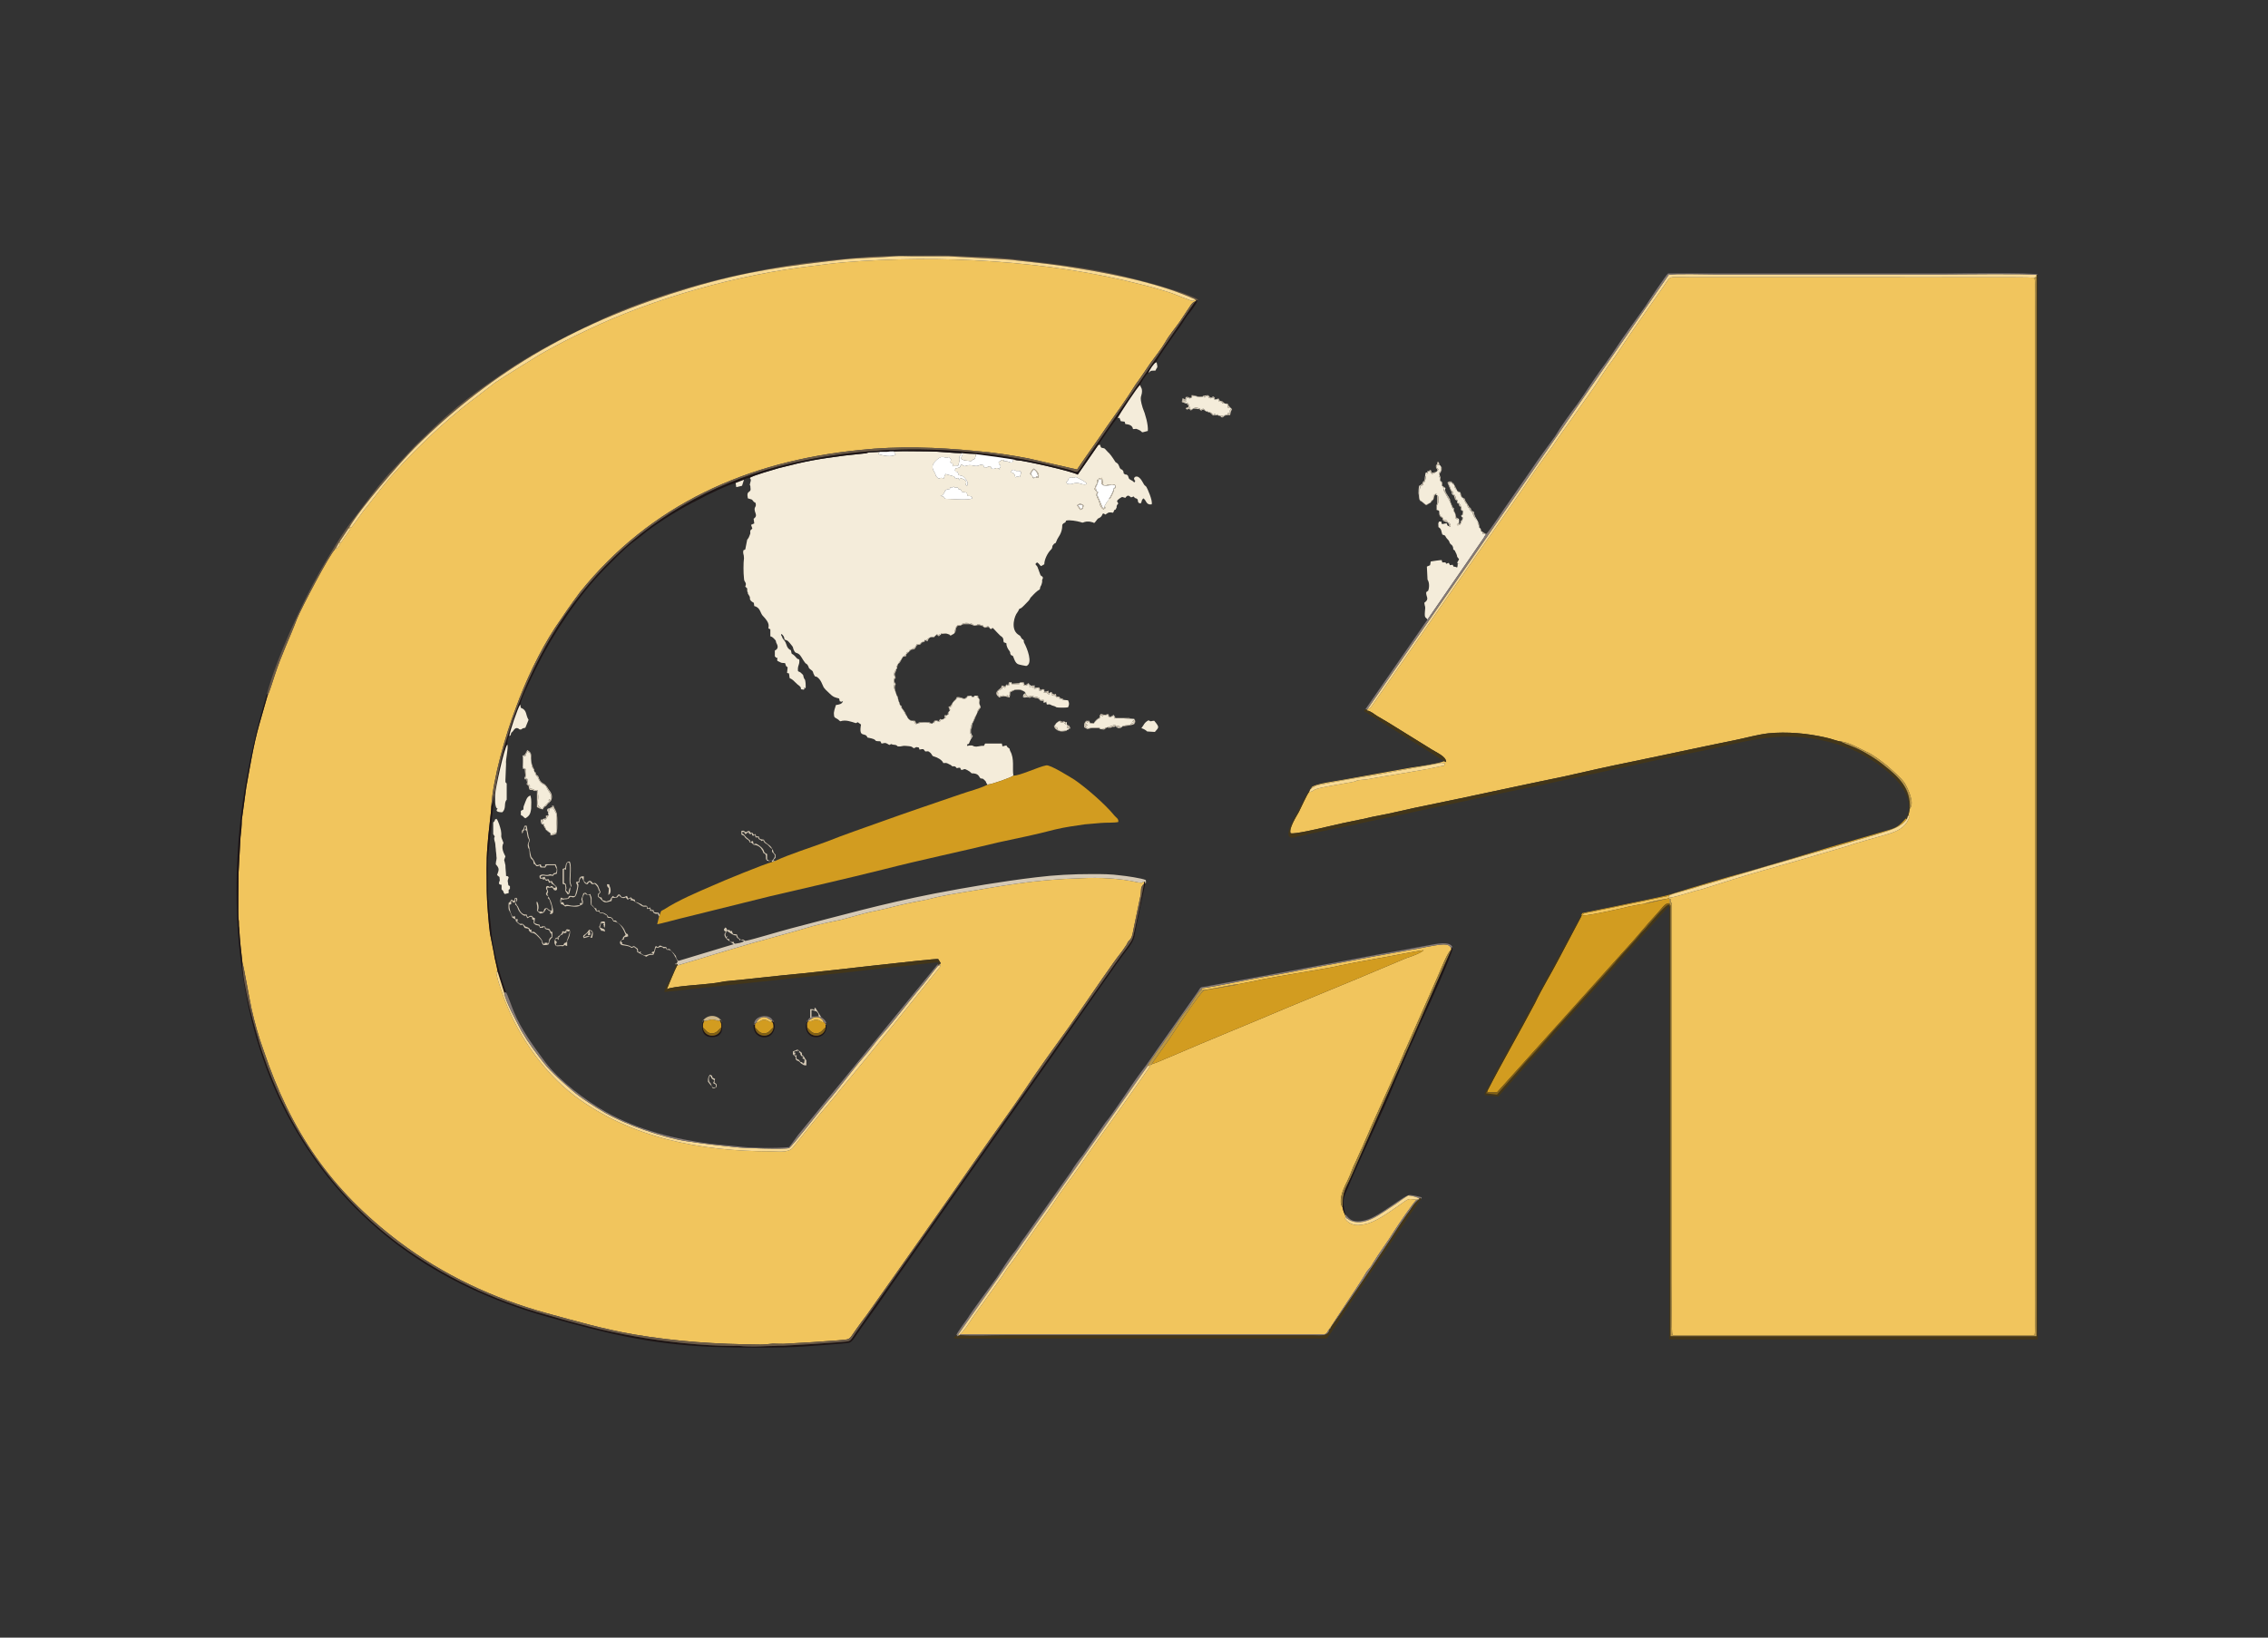 <?xml version="1.0" encoding="UTF-8"?>
<!DOCTYPE svg PUBLIC "-//W3C//DTD SVG 1.1//EN" "http://www.w3.org/Graphics/SVG/1.1/DTD/svg11.dtd">
<!-- Creator: CorelDRAW 2021.5 -->
<svg xmlns="http://www.w3.org/2000/svg" xml:space="preserve" width="12.5in" height="9.028in" version="1.1" style="shape-rendering:geometricPrecision; text-rendering:geometricPrecision; image-rendering:optimizeQuality; fill-rule:evenodd; clip-rule:evenodd"
viewBox="0 0 12500 9027.78"
 xmlns:xlink="http://www.w3.org/1999/xlink"
 xmlns:xodm="http://www.corel.com/coreldraw/odm/2003">
 <rect x="0" y="0" width="12500" height="9027.78" fill="#333333" stroke="none"/>
 <defs>
  <style type="text/css">
   <![CDATA[
    .fil6 {fill:#1E1515}
    .fil3 {fill:#433619}
    .fil4 {fill:#6B5A47}
    .fil12 {fill:#836115}
    .fil9 {fill:#867B77}
    .fil11 {fill:#967A39}
    .fil8 {fill:#BB9847}
    .fil13 {fill:#CDB688}
    .fil2 {fill:#D29C20}
    .fil7 {fill:#D5C9B5}
    .fil0 {fill:#F1C55D}
    .fil1 {fill:#F4ECDA}
    .fil5 {fill:#F8DA94}
    .fil10 {fill:white}
   ]]>
  </style>
 </defs>
 <g id="Layer_x0020_1">
  <g id="_3003462025248">
   <path class="fil0" d="M1853.53 3018.36l-7.09 5.12c10.63,12.8 3.55,5.12 0,5.12 -28.35,23.04 -187.83,327.74 -209.09,381.51 -42.53,112.66 -85.06,194.6 -124.04,314.94 -7.09,23.05 -31.89,99.86 -38.98,110.1l-46.07 161.31c-31.9,112.66 -49.62,227.88 -70.88,343.11l-24.81 181.79c0,28.17 -3.54,66.57 -7.09,94.74l-10.63 194.6c0,38.41 -3.54,233 0,256.05 3.54,17.92 0,33.28 3.54,51.21 3.54,64.01 10.63,128.02 17.72,189.47 7.09,17.93 38.98,202.28 49.62,250.93 17.72,79.38 38.98,156.19 67.33,233 148.85,442.96 368.58,768.14 747.79,1054.91 240.99,181.8 520.97,312.38 808.04,391.75 159.48,43.53 318.96,89.62 481.99,117.78 244.54,40.96 453.63,53.77 698.17,56.33 24.81,0 46.07,-2.56 70.88,-5.12 24.81,0 49.62,2.56 77.97,0 92.15,-5.12 184.29,-10.24 279.98,-17.93 70.88,-7.68 56.7,2.56 95.69,-53.77 21.26,-30.73 42.53,-58.89 63.79,-87.06 205.56,-291.89 418.2,-591.46 620.2,-883.36 81.51,-117.78 166.57,-233 248.08,-353.35 77.97,-117.78 163.02,-235.56 248.08,-353.35 81.51,-117.78 163.02,-238.12 244.54,-353.34 21.27,-30.72 46.07,-58.89 63.8,-87.06 14.17,-17.93 7.09,-20.48 28.35,-40.97 10.63,-12.8 14.18,-40.97 17.72,-58.89l38.98 -186.91c3.54,-28.17 -3.54,-38.41 17.72,-58.89l3.54 -12.8c-17.72,2.56 -3.54,10.24 -35.44,5.12 -99.23,-23.04 -212.64,-28.17 -315.42,-23.04 -269.35,7.68 -439.46,43.53 -691.09,84.5 -49.61,7.68 -109.86,20.48 -159.48,33.28 -53.16,10.24 -106.32,20.48 -159.48,33.29 -49.62,12.8 -102.78,25.61 -155.94,35.85 -53.16,12.8 -102.78,28.17 -152.39,40.97 -49.62,10.24 -109.87,23.04 -159.48,35.85 -152.39,46.09 -290.61,79.37 -450.09,128.02l-297.7 89.61c-10.63,17.93 -56.7,130.59 -56.7,130.59 31.9,-17.93 216.19,-25.61 276.43,-35.85 14.18,-2.56 28.35,-5.12 42.53,-7.68 141.76,-12.8 283.52,-30.73 425.28,-43.53 67.33,-5.12 737.16,-84.5 751.33,-79.38l14.18 23.05 -7.09 10.24 -3.54 2.56 -3.55 0 3.55 0 3.54 -2.56 7.09 5.12c-7.09,10.24 -453.63,563.3 -499.71,617.07 -42.53,48.65 -85.06,104.98 -127.58,153.63 -60.25,69.13 -127.59,156.19 -187.83,230.44 -24.81,30.73 -85.06,20.48 -120.5,20.48 -382.76,0 -772.6,-71.69 -1084.47,-307.26 -180.75,-138.26 -329.59,-358.46 -400.48,-576.11 -7.09,-20.48 -31.9,-89.61 -28.35,-107.54l7.09 2.56c-3.54,-28.16 -17.72,-74.25 -21.26,-104.98 -7.09,-35.85 -14.18,-71.69 -21.26,-107.54 -7.09,-48.65 -17.72,-184.35 -17.72,-230.44 0,-81.93 -3.54,-166.43 3.54,-248.36 3.54,-66.57 21.26,-189.48 21.26,-222.76 10.63,-156.19 77.97,-391.75 134.67,-540.26 53.16,-148.51 131.13,-312.38 216.19,-442.96 46.07,-69.13 88.6,-130.58 138.22,-197.15 389.84,-483.93 921.45,-722.05 1541.65,-783.5 212.64,-23.04 425.28,-15.36 637.93,5.12 95.69,7.68 194.92,23.04 290.61,40.96l269.35 61.45c21.26,-33.29 131.13,-186.91 163.02,-235.56 53.16,-74.25 109.87,-153.63 159.48,-233 28.35,-38.41 56.7,-81.93 81.51,-117.78 24.81,-33.29 60.25,-79.37 81.51,-115.22 21.26,-38.41 56.7,-79.38 81.51,-115.22 14.18,-20.48 24.81,-38.41 38.98,-58.89 14.18,-17.92 24.81,-46.09 46.07,-51.21l3.54 -2.56 -3.54 -7.68c-17.72,15.36 -21.26,5.12 -74.43,-12.8 -24.81,-10.24 -49.62,-20.48 -74.43,-28.17 -49.62,-15.36 -102.78,-30.72 -155.94,-43.53 -506.8,-130.59 -1109.28,-163.87 -1633.8,-120.34 -60.25,5.12 -116.95,12.8 -177.2,20.48 -400.47,46.09 -871.83,176.67 -1236.87,353.34 -88.6,40.97 -177.2,87.06 -262.26,135.7 -28.35,17.93 -216.19,133.15 -244.54,153.63 -35.44,28.17 -77.97,58.89 -113.41,87.06 -166.57,122.9 -379.21,327.74 -506.8,486.49 -28.35,35.85 -60.25,76.81 -88.6,112.66 -24.81,28.17 -74.42,104.98 -85.06,112.66l-10.63 0 -3.55 5.12c7.09,-2.56 0,-2.56 10.63,2.56l-53.16 76.81 -7.09 -5.12 -3.54 5.12c7.09,0 0,-2.56 7.09,2.56 -3.54,12.8 -10.63,23.04 -21.26,30.72l0 -7.68z"/>
   <path class="fil0" d="M11213.31 1530.73c-42.53,-5.12 -698.17,0 -758.42,-2.56l-1137.63 0c-124.04,0 -106.32,-12.8 -145.31,46.09l-155.94 222.76c-53.16,74.25 -99.23,151.07 -155.94,225.32 -24.81,35.85 -49.61,76.81 -74.43,112.66l-155.94 220.2c-28.35,38.41 -53.16,76.81 -77.97,112.66 -24.81,33.29 -56.7,76.81 -81.51,112.66 -99.23,148.51 -205.56,297.02 -308.33,445.52l-581.22 837.28c-14.18,17.92 -24.81,43.53 -46.07,48.65l-3.55 -2.56 3.55 7.68c21.26,2.56 38.98,20.48 56.7,30.73 21.26,12.8 38.98,23.04 56.7,33.28l223.27 138.27c46.07,30.72 99.23,48.65 99.23,81.93l-10.63 -5.12c-38.98,15.37 -134.67,28.17 -184.29,35.85l-372.12 66.57c-35.44,7.68 -155.94,20.48 -177.2,43.53l3.54 2.56 -3.54 2.56 -3.54 2.56 3.54 -2.56 3.54 -2.56c17.72,-10.24 17.72,-12.8 38.98,-17.92l138.22 -25.61c77.97,-15.36 205.56,-33.28 279.98,-48.65l251.63 -46.09c3.54,0 7.09,-2.56 10.63,0 21.26,0 7.09,0 14.18,5.12 -7.09,15.36 -3.54,7.68 -24.81,12.8 -95.69,23.05 -294.16,51.21 -404.02,71.69 -14.18,2.56 -31.9,2.56 -49.62,5.12 -10.63,2.56 -10.63,5.12 -21.26,7.68 -21.26,5.12 -184.29,30.73 -209.1,40.97 -17.72,5.12 -24.81,17.93 -38.98,15.36 -10.63,10.24 -46.07,89.62 -56.7,110.1 -14.17,25.6 -56.7,92.18 -46.07,117.78 17.72,7.68 159.48,-25.6 191.38,-33.29 63.79,-15.36 124.04,-28.17 187.83,-40.96 31.9,-5.12 63.8,-15.36 95.69,-20.48 74.43,-12.8 194.92,-43.53 276.44,-58.89 251.63,-51.21 503.25,-107.54 754.88,-158.75 124.04,-28.17 248.08,-56.33 375.67,-81.93 187.83,-38.41 372.12,-79.37 563.5,-117.78 63.8,-12.8 124.04,-30.72 187.83,-38.41 102.78,-10.24 216.19,0 315.42,23.04 28.35,5.12 63.8,20.48 88.6,23.04 31.9,0 106.32,40.97 138.22,56.33 31.9,12.8 88.6,56.33 113.41,76.81 28.35,25.61 74.43,64.01 95.69,94.74 17.72,30.73 56.7,110.1 28.35,140.83l-7.09 35.85 -3.54 5.12c7.09,0 7.09,2.56 3.54,-5.12 3.54,2.56 10.63,2.56 0,23.04 -21.26,48.65 -63.79,66.57 -113.41,81.94 -49.61,15.36 -187.83,51.21 -216.19,64.01l-297.7 87.06c-99.24,28.17 -255.17,71.69 -343.77,99.86l-170.11 53.77c-60.25,12.8 -131.13,40.96 -177.2,46.09l-3.54 -10.24 -357.95 74.25c-17.72,2.56 -38.98,7.68 -60.25,12.8 -10.63,0 -21.26,2.56 -28.35,5.12 -31.9,5.12 -24.81,12.8 -24.81,15.36 28.35,2.56 202.01,-35.85 251.63,-48.65 24.81,-5.12 63.8,-12.8 88.6,-15.36 7.09,-7.68 106.32,-25.61 124.04,-28.17 10.63,-5.12 3.54,-2.56 10.63,0l7.09 2.56c-3.54,25.61 7.09,12.8 7.09,30.72l0 263.73c0,99.86 0,199.72 0,299.57l0 1510.68c0,38.41 -3.55,281.65 3.54,299.57l1995.29 0c7.09,-30.72 3.54,-312.38 3.54,-366.15l0 -5284.81c0,-48.65 3.54,-133.15 -3.54,-179.23l10.63 0 0 -7.68 -10.63 7.68z"/>
   <path class="fil0" d="M7998.87 5235.72l0 -7.68c-7.09,-10.24 -10.63,-17.92 -28.35,-20.48 -24.81,-5.12 -109.86,12.8 -134.67,17.93 -60.25,10.24 -116.95,20.48 -173.66,30.72 -116.95,20.48 -230.36,43.53 -347.31,64.01 -113.41,20.48 -230.36,46.09 -343.77,64.01 -106.32,17.93 -251.63,51.21 -347.31,64.01l-3.55 10.24c21.26,2.56 166.57,-30.72 205.56,-33.28 38.98,-7.68 85.06,-15.36 127.59,-25.61 116.95,-23.04 258.71,-43.53 382.75,-66.57 81.52,-17.93 166.57,-33.29 251.63,-48.65 35.44,-5.12 226.82,-43.53 258.72,-46.09 -14.18,15.36 -70.88,35.85 -95.69,43.53l-279.98 117.78c-124.04,51.21 -248.08,102.42 -372.12,153.63 -216.19,92.18 -439.46,181.79 -652.1,273.97 -28.35,10.24 -67.33,30.72 -95.69,38.41l-7.09 5.12 -3.54 0c-14.18,0 -3.54,-2.56 -7.09,5.12l7.09 0 -131.13 186.91c-85.06,120.34 -180.74,250.93 -262.26,371.27 -42.53,61.45 -92.15,122.91 -131.13,184.35 -17.72,28.17 -46.07,66.57 -63.8,92.18 -60.25,79.37 -131.13,192.04 -198.46,279.09 -10.63,17.93 -21.26,30.72 -31.89,48.65l-163.03 227.88c-17.72,28.17 -46.07,71.69 -67.33,89.62 -14.18,-2.56 -3.55,0 -7.09,5.12l7.09 0 0 -5.12 2005.92 0c21.26,-2.56 17.72,-20.48 31.9,-30.73 0,-5.12 0,-5.12 3.54,-5.12 3.54,-10.24 148.85,-225.32 173.66,-266.29 10.63,-15.36 17.72,-30.72 28.35,-46.09 10.63,-12.8 24.81,-28.17 31.89,-43.53 35.44,-58.89 81.52,-117.78 116.95,-176.67 24.81,-38.41 95.69,-143.39 124.04,-174.11 -49.62,-2.56 -31.9,-15.36 -102.78,35.85 -53.16,35.85 -124.04,89.62 -184.29,99.86 -46.07,10.24 -77.97,5.12 -106.32,-28.17 0,-15.36 0,-7.68 3.55,-10.24l3.54 5.12 3.54 2.56 7.09 2.56 0 2.56 0 -2.56 -7.09 -2.56 -3.54 -2.56 -3.54 -5.12 -3.55 -10.24c-7.09,-17.93 -10.63,-23.05 -14.17,-43.53 -24.81,-30.73 0,-92.18 14.17,-122.91 17.72,-33.28 31.9,-69.13 46.07,-104.98 17.72,-35.85 31.89,-71.69 49.61,-107.54 14.18,-35.85 31.9,-71.69 46.07,-107.54 21.26,-46.09 187.83,-414.8 187.83,-425.04 7.09,-2.56 0,2.56 3.55,-5.12l180.74 -409.67c10.63,-23.05 53.16,-133.15 70.88,-138.27z"/>
   <path class="fil1" d="M5358.57 4055.35l-7.09 -15.36 -3.54 7.68c0,-15.37 0,-43.53 7.09,-53.77l-3.54 28.17c7.09,-12.8 3.54,-15.36 7.09,-30.72l-3.54 0c14.18,-17.93 10.63,-28.17 24.81,-48.65 14.18,-25.61 0,-20.48 24.81,-46.09 -10.63,-20.48 -7.09,-20.48 -7.09,-43.53 -10.63,-7.68 -7.09,-7.68 -14.18,-17.92l-10.63 0 -7.09 5.12 3.55 2.56c-10.63,0 -7.09,2.56 -14.18,-2.56l3.54 0 -7.09 -5.12 -17.72 2.56c-14.18,28.17 -31.9,7.68 -56.7,7.68 -14.18,20.48 -31.9,23.05 -31.9,48.65l-14.17 7.68c7.09,10.24 7.09,12.8 0,23.04l3.54 -7.68 -7.09 7.68 -3.54 5.12 3.54 -5.12 0 15.37 -3.54 -2.56 -3.54 5.12 -3.54 2.56c-10.63,2.56 -3.54,2.56 -7.09,-2.56 -3.54,0 -3.54,0 -3.54,5.12l7.09 7.68 -24.81 15.36 7.09 -5.12 -7.09 0c-17.72,12.8 3.55,2.56 -10.63,12.8l-21.26 -5.12c-7.09,7.68 -3.55,-5.12 -7.09,12.8l-7.09 -2.56c7.09,2.56 7.09,2.56 3.54,-2.56l-3.54 2.56 -3.54 5.12 3.54 0c-24.81,2.56 -10.63,-2.56 -28.35,-5.12 -70.88,-7.68 -60.25,28.17 -77.97,-10.24 -24.81,7.68 -38.98,-25.6 -38.98,-28.17l-3.54 -5.12c-3.54,7.68 0,0 -7.09,-10.24 -7.09,-17.92 -24.81,-30.72 -17.72,-33.29 0,-7.68 3.54,-5.12 -3.54,-5.12l0 2.56c-7.09,-15.36 -3.54,-5.12 -3.54,-7.68l-3.55 -5.12 0 2.56c0,-15.36 -3.54,-10.24 -7.09,-23.05l-3.54 -17.92c0,-5.12 0,-5.12 -3.54,-5.12l-17.72 -48.65c0,-15.36 3.54,-7.68 3.54,-17.92 0,-10.24 -10.63,-17.93 3.54,-38.41 -7.09,-12.8 -7.09,-10.24 -3.54,-28.16l10.63 -17.93c7.09,0 3.54,0 3.54,-5.12 -3.54,-7.68 -3.54,-5.12 3.54,-17.92l21.26 -30.73c7.09,-7.68 7.09,-17.92 7.09,-10.24l3.55 -2.56c-3.55,-5.12 3.54,0 14.17,-12.8 3.54,-10.24 0,-7.68 14.18,-15.36l-7.09 10.24 10.63 -10.24c-3.54,-5.12 0,-5.12 7.09,-12.8l3.54 2.56 17.72 -2.56 -17.72 -2.56c14.17,-5.12 14.17,2.56 24.81,-12.8 7.09,-15.36 0,-10.24 17.72,-12.8 21.26,-5.12 3.54,-7.68 21.26,-12.8 3.54,-2.56 -7.09,5.12 7.09,-2.56 7.09,-7.68 0,-7.68 10.63,-10.24l-7.09 5.12 7.09 0 7.09 5.12 3.54 -5.12 -10.63 0c14.18,-10.24 21.26,-23.04 42.53,-17.92 0,-2.56 3.54,-2.56 3.54,-2.56 0,0 0,-2.56 0,-2.56l3.54 0 7.09 -7.68 0 -2.56c21.26,2.56 3.54,7.69 21.26,-2.56l-7.09 10.24 -7.09 -2.56 7.09 5.12 14.17 -12.8c-10.63,-5.12 17.72,-10.24 53.16,7.68l17.72 -10.24c3.54,-15.36 7.09,-40.97 21.26,-46.09 31.9,0 7.09,-2.56 31.9,-10.24 10.63,-2.56 24.81,-2.56 31.89,2.56 -14.17,0 -21.26,-2.56 -31.89,2.56l31.89 0c10.63,-7.69 14.18,0 24.81,7.68 17.72,-2.56 7.09,0 21.26,-7.68l28.35 7.68 0 5.12 3.54 2.56c7.09,-2.56 -10.63,2.56 3.55,0 21.26,0 17.72,-12.8 31.89,10.24 14.18,-2.56 10.63,-5.12 14.18,-5.12l7.09 7.68c3.55,5.12 24.81,25.61 31.9,33.29 7.09,7.68 10.63,5.12 14.18,12.8 7.09,5.12 3.54,17.92 7.09,25.61l14.18 5.12c0,15.36 7.09,30.73 17.72,43.53 7.09,10.24 0,10.24 7.09,20.48 7.09,7.68 10.63,0 14.18,12.8 7.09,17.93 10.63,30.72 24.81,38.41 3.54,2.56 42.53,10.24 46.07,10.24 38.98,-12.8 3.54,-99.86 -10.63,-125.46 -7.09,-12.8 0,-7.68 -3.54,-15.36 -3.54,-7.68 -7.09,-5.12 -10.63,-10.24 -10.63,-12.8 0,-10.24 -21.26,-23.05 -42.53,-30.72 -17.72,-104.98 -3.54,-120.34 3.54,-7.69 3.54,-2.56 7.09,-12.8 10.63,-20.48 0,5.12 31.9,-28.17 42.53,-40.97 24.81,-33.29 38.98,-46.09 14.18,-15.36 28.35,-30.72 46.07,-40.96 3.55,-23.05 7.09,-15.37 10.63,-30.73 7.09,-20.48 -3.54,-10.24 7.09,-33.28 -7.09,-15.37 -7.09,-2.56 -14.17,-15.37l-14.18 -38.41c-3.54,-17.92 -24.81,-17.92 -3.54,-30.72 14.17,10.24 10.63,12.8 21.26,20.48l17.72 -10.24c0,-25.6 17.72,-61.45 35.44,-79.37 14.18,-12.8 3.55,-17.92 14.18,-28.17 10.63,-15.36 10.63,0 17.72,-20.48 7.09,-23.04 31.9,-38.41 31.9,-89.61 7.09,-10.24 3.54,-5.12 10.63,-10.24 10.63,-5.12 3.55,0 10.63,-12.8 17.72,-5.12 60.25,2.56 77.97,7.69 17.72,7.68 14.18,0 35.44,-2.56 3.54,0 21.26,0 24.81,2.56 21.26,2.56 10.63,15.36 31.9,-12.8 7.09,-10.24 7.09,-5.12 17.72,-12.8 17.72,-12.8 7.09,-30.72 28.35,-15.36 21.26,-15.36 21.26,-12.8 42.53,-10.24 14.18,-33.28 7.09,-2.56 17.72,-25.6 3.54,-2.56 0,-10.24 3.54,-15.36 3.55,-7.68 3.55,-2.56 7.09,-10.24l-7.09 -12.8c7.09,-12.8 28.35,-23.04 28.35,-23.04l17.72 5.12c14.17,-20.48 21.26,-10.24 31.89,-2.56l14.18 -5.12c10.63,15.36 7.09,5.12 17.72,12.8 10.63,7.68 0,10.24 10.63,23.04l10.63 2.56c10.63,-17.92 0,-12.8 14.18,-28.17 17.72,10.24 14.18,38.41 46.07,33.29 7.09,-20.48 -24.81,-89.62 -28.35,-94.74 -3.54,-7.68 -10.63,-7.68 -14.18,-15.37 -7.09,-10.24 -24.81,-53.77 -49.62,-40.96 -3.54,7.68 -7.09,0 -3.54,15.36 7.09,12.8 7.09,2.56 7.09,2.56l-7.09 12.8c-10.63,-12.8 -21.26,-12.8 -28.35,-20.48 -3.54,-5.12 -3.54,-10.24 -7.09,-17.92 -10.63,-10.24 -10.63,-2.56 -17.72,-7.68 -10.63,-7.69 -3.55,-5.12 -7.09,-15.37 -10.63,-17.92 -7.09,-5.12 -14.18,-12.8 -10.63,-7.68 -7.09,-23.05 -21.26,-33.29 -10.63,-7.68 -3.54,2.56 -21.26,-25.61 -10.63,-15.36 -10.63,-15.36 -21.26,-28.17 -7.09,-5.12 -21.26,-23.04 -24.81,-25.6 -14.18,-7.68 -21.26,2.56 -24.81,-20.48l-10.63 0 -113.41 163.87c-28.35,-17.93 -301.24,-79.37 -336.68,-79.37l-17.72 -2.56 -7.09 15.37c-14.17,2.56 -24.81,-12.8 -46.07,-5.12l0 -10.24c-10.63,0 -21.26,7.69 -28.35,12.8 3.54,25.61 3.54,5.12 10.63,20.48 3.54,10.24 -17.72,23.04 -3.54,17.93 -28.35,-15.37 -21.26,5.12 -46.07,-2.56 -7.09,-10.24 3.54,-2.56 -7.09,-12.8 -28.35,2.56 0,7.69 -35.44,5.12 -3.54,-12.8 3.55,-5.12 -7.09,-12.8 -24.81,-2.56 -17.72,10.24 -46.07,5.12 -17.72,-5.12 -35.44,-5.12 -53.16,2.56l-17.72 -10.24c-10.63,12.8 0,12.8 -14.18,17.93 -21.26,7.68 -10.63,-5.12 -21.26,12.8 7.09,12.8 -7.09,7.68 14.18,10.24l7.09 17.92c24.81,7.68 17.72,0 35.44,17.93 10.63,15.36 17.72,20.48 10.63,40.97 -24.81,-7.69 24.81,-23.05 -38.98,-43.53l-3.55 12.8 -7.09 -12.8 -14.18 5.12 -7.09 -12.8 -46.07 -12.8c0,-2.56 0,-2.56 0,-2.56 -7.09,7.68 -10.63,23.04 -10.63,25.61 -10.63,-2.56 -21.26,-5.12 -28.35,2.56 -24.81,-20.48 -14.18,-20.48 -21.27,-30.72 -14.17,-23.04 -21.26,-40.97 0,-64.01 46.07,-48.65 49.62,-10.24 77.97,-25.61l10.63 12.8 -3.54 17.93c17.72,10.24 10.63,-2.56 14.18,20.48 14.17,0 14.17,-5.12 14.17,-5.12l14.18 2.56c3.54,-10.24 3.54,-15.36 7.09,-25.6 3.55,-17.93 0,-10.24 0,-25.61 3.55,-5.12 7.09,-7.68 10.63,-17.93 -35.44,0 -124.04,-10.24 -180.74,-10.24 -63.8,0 -127.59,-2.56 -191.38,0l10.63 17.92c-28.35,15.37 -67.33,5.12 -95.69,-2.56l7.09 -12.8c-14.18,0 -35.44,2.56 -53.16,2.56 -10.63,0 -10.63,2.56 -21.26,5.12l-120.5 12.8c-152.39,20.48 -202.01,28.17 -361.49,69.13 -24.81,7.68 -145.31,40.97 -159.48,53.77 7.09,7.69 7.09,12.8 3.54,23.05 -7.09,25.6 0,10.24 0,28.17 7.09,38.41 -24.81,10.24 -14.18,61.45 31.9,10.24 17.72,2.56 31.9,17.93 7.09,7.68 3.54,0 10.63,7.68 7.09,25.6 -10.63,17.92 -3.54,46.09 7.09,20.48 10.63,28.17 -7.09,40.97l3.54 25.61c-7.09,5.12 -3.54,0 -7.09,2.56 0,0 -3.55,2.56 -3.55,2.56l-7.09 2.56 7.09 20.48 -10.63 10.24c-3.54,17.93 3.54,7.68 -3.54,25.61 -7.09,15.36 -3.54,12.8 -14.18,25.6l-10.63 53.77 -10.63 5.12c-3.54,23.05 3.54,17.93 3.54,43.53 -3.54,25.6 -3.54,81.93 0,110.1 0,25.61 17.72,20.48 7.09,46.09l10.63 10.24c0,0 0,10.24 0,10.24 0,12.8 3.54,7.68 3.54,12.8 0,5.12 0,7.68 3.54,10.24l7.09 12.8c3.54,12.8 -3.54,10.24 7.09,23.05 17.72,15.36 14.18,0 17.72,28.17 35.44,7.68 31.9,40.96 49.62,56.33 38.98,40.97 28.35,53.77 28.35,66.57l10.63 5.12c0,12.8 0,25.61 0,38.41 10.63,2.56 17.72,10.24 24.81,17.92 7.09,7.68 3.54,2.56 7.09,15.37 0,5.12 21.26,28.16 -3.54,43.53 -3.54,0 -3.54,2.56 -3.54,2.56l0 30.72c0,2.56 0,2.56 3.54,2.56 3.54,12.8 0,2.56 3.54,5.12 3.54,0 0,-2.56 7.09,2.56 0,10.24 -3.55,2.56 0,15.36l21.26 10.24c10.63,2.56 10.63,0 21.26,2.56 10.63,43.53 17.72,-7.68 10.63,53.77l10.63 2.56 3.54 25.6c21.26,10.24 21.26,15.36 38.98,30.72 3.54,5.12 14.18,10.24 17.72,15.37 14.18,12.8 -7.09,15.36 21.26,17.92 3.54,-7.68 7.09,0 0,-12.8 14.18,10.24 7.09,2.56 10.63,0 0,-15.36 0,-25.6 -3.55,-40.96 -3.54,-7.68 -3.54,-2.56 -7.09,-12.8 -7.09,-20.48 3.54,-7.68 -17.72,-28.17 -7.09,-5.12 -7.09,-2.56 -14.18,-7.68 -3.54,-33.29 10.63,-33.29 7.09,-64.01 -14.18,-7.68 -3.54,2.56 -14.18,-7.68 -31.9,-38.41 -24.81,-7.68 -31.9,-43.53 -14.17,-5.12 -21.26,-17.93 -24.81,-30.73 -7.09,-23.04 -14.18,-23.04 -21.26,-35.85 -3.54,-15.36 -10.63,-12.8 -7.09,-23.04 10.63,5.12 17.72,17.93 17.72,30.72 21.26,7.68 17.72,5.12 42.53,35.85 7.09,7.68 3.54,15.37 10.63,25.61 7.09,15.36 14.18,10.24 24.81,17.93 14.17,10.24 21.26,30.72 31.89,43.53 7.09,12.8 14.18,10.24 17.72,17.92 10.63,15.36 0,12.8 17.72,25.61 10.63,7.68 10.63,7.68 14.18,20.48 10.63,25.6 10.63,12.8 21.26,20.48 21.26,15.37 28.35,43.53 31.9,48.65 3.54,12.8 24.81,30.73 35.44,40.97 21.27,20.48 24.81,20.48 53.16,28.17l3.54 15.36c14.18,2.56 7.09,5.12 17.72,-2.56 -3.54,17.92 -21.26,20.48 -38.98,23.04 -3.54,12.8 -14.17,38.41 -10.63,53.77 0,12.8 3.54,15.36 14.17,20.48 17.72,10.24 10.63,10.24 21.27,15.37 28.35,-10.24 60.25,2.56 85.06,10.24l10.63 -5.12 17.72 12.8c-14.17,79.37 24.81,38.41 35.44,71.69 70.88,12.8 21.26,20.48 70.88,20.48l7.09 12.8c24.81,-5.12 21.26,-5.12 42.53,7.68l10.63 -5.12c14.18,7.68 24.81,0 35.44,12.8 24.81,2.56 24.81,-5.12 46.07,-2.56 21.26,2.56 28.35,0 42.53,12.8 17.72,-5.12 7.09,-7.68 21.27,-5.12 10.63,0 7.09,5.12 10.63,12.8 14.18,-2.56 7.09,-2.56 21.26,-2.56l10.63 12.8c14.17,0 14.17,-5.12 28.35,7.68 10.63,10.24 7.09,17.93 21.26,20.48 17.72,5.12 42.53,17.92 49.62,35.85 10.63,0 14.18,-2.56 24.81,2.56 17.72,10.24 10.63,2.56 24.81,15.36 14.18,0 14.18,-2.56 24.81,10.24 14.17,-2.56 3.54,-2.56 17.72,-2.56l7.09 12.8c17.72,-2.56 14.18,-10.24 31.9,0 14.17,7.68 14.17,7.68 24.81,17.93 42.53,0 38.98,20.48 49.62,28.17 17.72,2.56 10.63,0 24.81,12.8 10.63,10.24 0,12.8 17.72,20.48 -7.09,-2.56 -7.09,-5.12 -7.09,2.56 7.09,0 7.09,2.56 7.09,-2.56 17.72,0 127.58,-38.41 138.22,-48.65 -7.09,-38.41 7.09,-92.18 -17.72,-135.7 -7.09,-15.37 3.54,-7.69 -10.63,-17.93 -10.63,-7.68 -3.54,-5.12 -10.63,-12.8l-21.26 5.12 -3.54 -15.36 -92.15 0 -7.09 12.8c-21.26,-2.56 -35.44,7.68 -53.16,2.56 -10.63,-2.56 -3.55,-5.12 -17.72,-5.12 -14.18,0 -14.18,2.56 -21.26,2.56 0,-20.48 7.09,2.56 14.17,-23.05 10.63,-23.04 7.09,-12.8 17.72,-30.72l-14.17 10.24 7.09 -12.8c-7.09,-5.12 -3.54,-2.56 -3.54,-7.68l7.09 7.68zm751.33 -1298.16c-14.18,12.8 -10.63,15.36 -21.26,30.72l3.54 12.8 -10.63 7.68c-28.35,-20.48 -14.18,-38.41 -35.44,-66.57l3.54 -7.69 -3.54 -2.56c-3.54,2.56 3.54,5.12 -3.54,0 -3.55,-5.12 -3.55,-2.56 0,-7.68 3.54,-5.12 3.54,-2.56 3.54,0l3.54 -2.56 -7.09 -12.8 7.09 2.56 0 7.68 3.54 -5.12 -3.54 -2.56 -7.09 -5.12c-3.55,2.56 -3.55,-2.56 -10.63,-10.24 3.54,-5.12 10.63,-35.85 14.18,-25.61l-3.54 5.12c7.09,0 3.54,0 3.54,-5.12l3.54 -5.12c-7.09,-5.12 -3.54,-28.17 7.09,-20.48 -3.54,0 -3.54,-2.56 -3.54,2.56l3.54 -2.56c7.09,0 7.09,2.56 7.09,-2.56 -7.09,-5.12 -17.72,-5.12 10.63,-7.69 7.09,43.53 0,48.65 38.98,35.85 24.81,12.8 31.9,-12.8 35.44,15.37 0,2.56 -7.09,12.8 -7.09,5.12 -7.09,0 -3.55,-2.56 -3.55,5.12 3.55,7.68 -3.54,17.93 -7.09,28.17 -3.54,7.68 -10.63,23.04 -17.72,28.17l7.09 -15.36 -10.63 15.36 0 5.12zm-138.22 28.17c0,12.8 -3.54,23.04 -17.72,25.6l-17.72 -25.6c10.63,-7.68 17.72,-12.8 35.44,0zm-733.61 -99.86c10.63,2.56 10.63,2.56 17.72,-2.56 10.63,7.68 7.09,7.68 21.26,2.56 10.63,15.36 0,10.24 17.72,12.8l7.09 12.8c24.81,7.68 24.81,-5.12 31.9,23.04 10.63,0 24.81,0 24.81,12.8 -21.26,12.8 -116.95,2.56 -148.85,2.56l-10.63 -12.8 -17.72 -2.56c14.18,2.56 24.81,-20.48 28.35,-30.72 14.18,-7.68 10.63,-5.12 24.81,-7.68l3.54 -10.24zm669.82 -53.77c14.17,2.56 10.63,5.12 21.26,-2.56 10.63,5.12 60.25,28.17 60.25,38.41 -14.18,10.24 -35.44,-5.12 -53.16,-5.12 -28.35,0 -21.26,10.24 -53.16,5.12l-7.09 -10.24c10.63,-5.12 10.63,-10.24 14.18,-20.48 14.17,-7.68 7.09,-5.12 17.72,-5.12zm-198.47 -2.56c7.09,0 3.54,0 3.54,-2.56l3.55 0 0 5.12 7.09 -5.12 -3.54 -7.68 3.54 7.68 -7.09 0 -3.55 0 -3.54 2.56 -3.54 2.56 -7.09 2.56c7.09,0 7.09,2.56 7.09,-2.56l-10.63 5.12c-7.09,-10.24 -3.55,-7.68 -7.09,-15.36 -7.09,-7.68 -3.54,2.56 -10.63,-10.24 3.54,-12.8 14.17,-23.04 21.26,-28.17 17.72,12.8 31.89,30.73 24.81,51.21 -10.63,0 -7.09,2.56 -14.18,-5.12zm-88.6 0c-10.63,2.56 -3.54,-10.24 -24.81,2.56 -3.54,-17.92 -7.09,-25.61 -24.81,-28.17l7.09 -12.8c24.81,-2.56 10.63,7.68 31.9,5.12 28.35,0 14.18,15.36 10.63,33.29z"/>
   <path class="fil2" d="M5585.39 4275.55c-10.63,10.24 -120.5,48.65 -138.22,48.65 0,5.12 0,2.56 -7.09,2.56 -38.98,20.48 -102.78,35.85 -145.3,51.21 -148.85,51.21 -294.15,99.86 -443,153.63 -99.23,35.85 -198.46,69.13 -294.15,107.54 -95.69,35.85 -198.47,66.57 -287.07,107.54l-7.09 2.56 -3.54 0 -3.54 2.56c-35.44,7.68 -279.98,107.54 -329.59,130.59 -77.97,33.28 -191.38,81.93 -265.8,130.58 -21.26,12.8 -14.17,0 -24.81,30.72l-3.54 7.68 -10.63 43.53c10.63,0 131.13,-33.28 155.94,-38.41l464.27 -115.22c209.1,-48.65 421.74,-97.3 627.3,-148.51 209.1,-53.77 421.74,-97.3 630.83,-148.51 106.32,-23.04 209.1,-43.53 315.42,-71.69 53.16,-12.8 109.86,-20.48 163.02,-28.17 31.9,-2.56 60.25,-5.12 88.6,-7.68 28.35,-2.56 70.88,0 95.69,-5.12 3.54,-17.92 -10.63,-23.04 -21.26,-35.85 -49.62,-61.45 -155.94,-153.63 -219.73,-197.15 -24.81,-15.36 -134.67,-84.5 -155.94,-79.37 -42.53,7.68 -148.85,58.89 -180.74,56.33z"/>
   <path class="fil2" d="M8714.77 5043.69c0,0 7.09,-2.56 -3.54,15.36l-120.5 227.88c-42.53,81.94 -92.14,161.31 -131.13,243.25 -85.06,161.31 -180.75,325.18 -262.26,483.93 3.54,10.24 0,7.68 14.18,7.68l38.98 0 708.8 -788.62c53.16,-56.33 120.5,-140.83 173.66,-197.16 24.81,-25.6 42.53,-58.89 67.34,-56.33l0 -25.6 -10.63 0 -124.04 28.17c-24.81,2.56 -63.79,10.24 -88.6,15.36 -49.61,12.8 -223.27,51.21 -251.63,48.65 0,-2.56 -7.09,-10.24 24.81,-15.36 7.09,-2.56 17.72,-5.12 28.35,-5.12 21.26,-5.12 42.53,-10.24 60.25,-12.8l357.95 -74.25c21.26,-12.8 60.25,-20.48 85.06,-28.17 28.35,-7.68 56.7,-15.37 85.06,-25.61 56.7,-15.36 106.32,-30.72 166.57,-48.65 279.98,-84.5 563.5,-161.31 839.93,-245.8 38.98,-12.8 109.87,-30.73 138.22,-79.37 -10.63,7.68 -3.55,2.56 -7.09,0 -28.35,30.72 -42.53,48.65 -85.06,61.45l-333.14 97.3c-148.85,46.09 -297.7,89.61 -446.55,133.15 -148.85,40.96 -297.7,84.49 -443,130.58 -31.9,10.24 -464.27,97.3 -474.9,99.86l-7.09 10.24z"/>
   <path class="fil2" d="M6825.8 5425.2c-14.18,7.68 -70.88,12.8 -92.15,17.92 -24.81,5.12 -77.97,10.24 -99.23,17.93 -17.72,7.68 -170.11,235.56 -191.38,268.85l-88.6 125.46c-7.09,12.8 -3.55,5.12 -3.55,10.24 28.35,-7.69 67.34,-28.17 95.69,-38.41 212.64,-92.18 435.92,-181.79 652.1,-273.97 124.04,-51.21 248.08,-102.42 372.12,-153.63l279.98 -117.78c24.81,-7.68 81.51,-28.17 95.69,-43.53 -31.9,2.56 -223.28,40.96 -258.72,46.09 -85.06,15.36 -170.11,30.72 -251.63,48.65 -124.04,23.04 -265.8,43.53 -382.75,66.57 -42.53,10.24 -88.6,17.93 -127.59,25.61z"/>
   <path class="fil3" d="M11223.94 1515.37l0 7.68 0 7.68 0 5835.31 -2016.55 0 0 -2360.75 -7.09 -17.93c-17.72,-5.12 -77.97,71.69 -95.69,89.62 -7.09,10.24 -21.26,23.04 -28.35,33.29 -10.63,12.8 -21.26,23.04 -31.89,33.28 -24.81,35.85 -124.04,135.7 -145.31,166.43l-297.7 330.3c-38.98,38.41 -134.67,156.19 -177.2,197.16l-173.66 197.15 -60.25 -7.68 7.09 -12.8c81.51,-158.75 177.2,-322.62 262.26,-483.93 38.98,-81.94 88.6,-161.31 131.13,-243.25l120.5 -227.88c10.63,-17.92 3.54,-15.36 3.54,-15.36l-471.36 868c-10.63,23.04 -21.26,40.97 -31.89,64.01 -7.09,12.8 -31.9,46.09 -28.35,61.45l74.43 7.68 942.71 -1052.35 0 2391.48 2030.73 0 0 -5871.15 -7.09 2.56z"/>
   <path class="fil1" d="M7988.24 2895.46c-7.09,12.8 -14.18,-5.12 -14.18,-10.24 -17.72,0 -14.17,5.12 -28.35,2.56 -3.54,-17.93 3.54,-10.24 -14.18,-12.8 -7.09,12.8 -3.54,10.24 -3.54,30.72 17.72,10.24 14.18,20.48 21.26,40.97 28.35,10.24 3.54,0 35.44,33.29 7.09,10.24 0,10.24 14.18,23.04 3.54,2.56 0,-2.56 7.09,7.68 3.54,7.68 3.54,10.24 3.54,17.93 17.72,15.36 0,-7.68 17.72,25.6 7.09,15.36 -3.54,7.68 14.18,28.17 -3.54,12.8 -21.26,23.05 3.54,28.17 -17.72,-10.24 -7.09,5.12 -14.18,17.93 -28.35,-12.8 -10.63,7.68 -24.81,-15.36l-14.18 2.56 -7.09 -12.8 -14.18 5.12 -3.54 -7.68 -17.72 0 -3.54 -12.8c-10.63,0 -46.07,5.12 -60.25,7.68l-3.54 20.48 -17.72 7.68 3.54 71.69c10.63,15.36 10.63,43.53 3.54,61.45l-10.63 7.68c-3.55,25.6 21.26,35.85 -10.63,58.89 3.54,28.17 7.09,12.8 3.54,46.09 -3.54,40.97 3.54,30.73 14.18,46.09l311.87 -453.2 0 -2.56c7.09,-10.24 3.54,0 7.09,-15.36l-14.17 0 0 -10.24 -7.09 -2.56 7.09 0 -7.09 -2.56 -3.54 0 -3.54 -17.93 3.54 7.68 -7.09 -10.24 -3.54 2.56c3.54,-30.72 -31.9,-56.33 -35.44,-87.06 -7.09,-2.56 -7.09,-2.56 -10.63,-7.68 -10.63,-17.93 -10.63,-10.24 -3.54,-15.36 10.63,20.48 0,10.24 17.72,23.04 3.54,17.93 17.72,51.21 31.9,64.01 -10.63,-28.17 -24.81,-35.85 -28.35,-66.57 -14.18,-7.68 -7.09,0 -14.18,-10.24 -3.54,-10.24 0,-7.68 -10.63,-15.36 -3.54,5.12 3.54,5.12 -7.09,2.56 -3.54,-12.8 -3.54,-7.68 -3.54,-20.48 -10.63,-2.56 -10.63,-2.56 -14.17,-15.37 -10.63,-20.48 -3.55,-2.56 -10.63,-17.92 10.63,5.12 10.63,10.24 14.18,17.92l-3.54 -12.8 -14.18 -7.68c0,0 3.54,7.68 -3.54,-2.56 -7.09,-5.12 -7.09,-12.8 -7.09,-25.6 -17.72,-2.56 -14.17,-2.56 -21.26,-15.37l3.54 5.12 -3.54 -7.68 -3.54 2.56 0 -10.24 -7.09 2.56 0 -15.36 -3.55 -5.12c-3.54,2.56 -3.54,2.56 -3.54,-2.56 -3.54,0 -3.54,2.56 -3.54,-2.56 -3.54,0 -3.54,0 -3.54,-5.12 -3.54,2.56 -3.54,2.56 -3.54,-2.56 -3.55,0 -3.55,2.56 -3.55,-2.56 -3.54,5.12 -3.54,-7.68 -3.54,7.68 -7.09,2.56 3.54,-5.12 -10.63,2.56 7.09,7.68 10.63,20.48 14.17,30.72 7.09,17.93 3.55,2.56 10.63,12.8 3.54,7.68 0,5.12 3.54,15.36 -14.18,-10.24 3.54,-10.24 -14.18,-20.48 14.18,17.93 -3.54,15.36 17.72,28.17l0 -7.68c7.09,10.24 10.63,12.8 10.63,28.17l10.63 5.12 -3.55 12.8 3.55 5.12 7.09 -2.56c7.09,7.68 0,2.56 10.63,17.92 3.55,7.68 3.55,7.68 3.55,20.48l-3.55 -15.36c0,12.8 -3.54,15.36 10.63,23.04l-7.09 -7.68c7.09,2.56 10.63,5.12 7.09,17.93 0,10.24 -3.54,7.68 -3.54,17.92l0 -10.24 -7.09 7.68 7.09 7.68 3.54 0c0,12.8 0,5.12 -3.54,12.8 -3.54,12.8 0,0 -3.54,10.24 -3.55,5.12 -3.55,23.04 -24.81,20.48 0,-7.68 -7.09,0 7.09,-10.24l3.54 5.12 0 -5.12c-7.09,-2.56 -7.09,0 0,-2.56 0,-20.48 3.54,-23.04 -14.18,-28.17l7.09 10.24c-21.27,-12.8 -10.63,-7.68 -14.18,-30.73 0,-10.24 -17.72,-20.48 -7.09,-28.17 0,-7.68 3.55,-5.12 -3.54,-5.12 -3.54,5.12 3.54,7.68 -3.54,2.56 -7.09,-17.92 -14.18,-40.97 -24.81,-56.33l-21.26 -38.41c-7.09,-12.8 -3.55,-2.56 -3.55,-15.36 10.63,15.36 17.72,43.53 35.44,58.89 -7.09,-15.36 -35.44,-46.09 -24.81,-61.45l-7.09 -5.12 0 7.68c-7.09,-15.36 -3.55,7.68 -7.09,-12.8l7.09 5.12 -10.63 -7.68c-3.54,2.56 3.54,5.12 -3.54,0 3.54,-20.48 0,-10.24 -3.54,-20.48l7.09 2.56c-3.54,-5.12 -3.54,-2.56 -10.63,-10.24l-3.55 2.56 3.55 -20.48 0 -5.12c-7.09,5.12 0,7.68 -7.09,2.56l3.54 -7.68 0 -12.8 -3.54 12.8c0,-5.12 0,-30.73 7.09,-15.37l7.09 -15.36 -7.09 10.24c14.17,-46.09 -17.72,-43.53 -21.27,-30.73 3.55,15.37 0,5.12 10.63,17.93 -7.09,10.24 -14.18,15.36 -24.81,20.48 -21.26,10.24 -10.63,-7.68 -28.35,-12.8l7.09 -5.12 -10.63 7.68 3.54 2.56 -3.54 -2.56c-7.09,-2.56 -7.09,-2.56 -3.54,2.56l3.54 7.68c-10.63,5.12 -7.09,0 -10.63,10.24l7.09 -15.36 -10.63 2.56c-3.54,17.93 -3.54,25.61 -7.09,43.53 7.09,-15.37 0,-15.37 10.63,-28.17 -14.18,71.69 -14.18,10.24 -17.72,51.21l-14.18 7.68c-7.09,23.04 -7.09,46.09 -3.54,71.69 -7.09,-30.72 0,-58.89 0,-71.69 10.63,-7.68 7.09,0 14.17,-15.36 -10.63,10.24 -7.09,7.68 -17.72,12.8 -3.55,12.8 -3.55,30.72 -3.55,40.96 3.55,17.93 0,30.73 10.63,43.53l0 -10.24c3.54,20.48 -7.09,-2.56 10.63,15.36 0,0 3.55,2.56 3.55,2.56 3.54,2.56 10.63,10.24 17.72,12.8l24.81 -12.8 3.54 -10.24 7.09 -2.56c0,-5.12 0,-2.56 3.55,-2.56l0 -23.04c10.63,-7.68 7.09,-7.68 17.72,-10.24 3.55,2.56 3.55,0 -3.54,2.56 0,5.12 0,5.12 7.09,5.12l0 -5.12 0 7.68c7.09,5.12 3.54,-2.56 7.09,12.8 0,17.92 0,30.72 -7.09,40.97l0 -10.24 -3.55 10.24c3.55,7.68 3.55,12.8 0,23.04l14.18 7.68c3.54,43.53 21.26,23.04 24.81,51.21 14.18,-5.12 14.18,0 24.81,12.8l-24.81 -7.68c10.63,5.12 0,-5.12 10.63,0 7.09,2.56 7.09,7.68 14.18,10.24 7.09,-5.12 14.17,10.24 14.17,17.93l-7.09 5.12c0,-7.68 0,2.56 0,-7.68 0,-10.24 3.54,2.56 0,-2.56z"/>
   <path class="fil4" d="M1470.77 3827.47c3.54,2.56 3.54,-7.68 3.54,7.68 7.09,-10.24 31.9,-87.06 38.98,-110.1 38.98,-120.34 81.51,-202.28 124.04,-314.94 21.26,-53.77 180.74,-358.46 209.09,-381.51l0 -5.12 7.09 -5.12 14.18 -25.6 3.54 -5.12 49.61 -74.25 3.55 -5.12c60.25,-104.98 279.98,-358.46 361.49,-440.4 439.46,-437.84 917.91,-701.57 1516.85,-880.8 318.96,-94.74 531.6,-120.34 843.48,-156.19 95.69,-10.24 194.92,-10.24 283.52,-17.93 28.35,-2.56 70.88,0 99.23,0 67.34,0 131.13,0 198.46,0l283.52 15.36c31.9,2.56 63.79,2.56 92.15,7.68 120.5,12.8 237.45,25.61 354.4,46.09 202.01,33.29 446.55,84.5 630.84,168.99l3.54 7.68 -3.54 2.56c-21.26,5.12 -31.9,33.29 -46.07,51.21 -14.17,20.48 -24.81,38.41 -38.98,58.89 -24.81,35.85 -60.25,76.81 -81.51,115.22 -21.26,35.85 -56.7,81.93 -81.51,115.22 -24.81,35.85 -53.16,79.37 -81.51,117.78 -49.62,79.37 -106.32,158.75 -159.48,233 -31.89,48.65 -141.76,202.28 -163.02,235.56l-269.35 -61.45c-95.69,-17.92 -194.92,-33.28 -290.61,-40.96 -212.64,-20.48 -425.28,-28.17 -637.93,-5.12 -620.2,61.45 -1151.81,299.57 -1541.65,783.5 -49.61,66.57 -92.14,128.02 -138.22,197.15 -85.06,130.59 -163.02,294.46 -216.19,442.96 -56.7,148.5 -124.04,384.07 -134.67,540.26 14.18,-23.04 31.9,-148.51 38.98,-181.79 10.63,-56.33 24.81,-117.78 42.53,-174.11 219.73,-752.78 730.07,-1316.08 1506.21,-1518.36 496.17,-128.02 1041.94,-120.34 1538.11,5.12 28.35,7.68 60.25,12.8 85.06,23.04 24.81,7.68 21.26,5.12 53.16,-43.53 28.35,-40.96 56.7,-84.5 88.6,-128.02l528.06 -765.58c7.09,0 7.09,2.56 3.54,-2.56l7.09 -5.12 0 5.12 3.54 -7.68c-49.61,-33.29 -301.24,-102.42 -368.58,-117.78 -216.19,-56.33 -414.65,-76.81 -630.83,-102.42 -67.34,-7.68 -159.48,-15.36 -226.82,-15.36l-113.41 -5.12c-49.61,-5.12 -425.28,0 -478.44,5.12 -38.98,5.12 -77.97,5.12 -113.41,10.24 -237.45,20.48 -393.39,43.53 -634.38,97.3 -230.36,51.21 -517.43,140.82 -733.61,243.24 -248.08,117.78 -393.39,192.04 -620.2,353.34 -166.57,117.78 -251.63,197.16 -393.39,335.42 -38.98,40.97 -77.97,84.5 -116.95,125.46 -77.97,79.37 -148.85,181.79 -216.19,268.85 -70.88,89.61 -134.67,199.72 -191.38,297.01 -99.23,174.11 -244.54,489.05 -294.15,681.09z"/>
   <path class="fil5" d="M1924.41 2908.26l10.63 0c10.63,-7.68 60.25,-84.5 85.06,-112.66 28.35,-35.85 60.25,-76.81 88.6,-112.66 127.59,-158.75 340.23,-363.59 506.8,-486.49 35.44,-28.17 77.97,-58.89 113.41,-87.06 28.35,-20.48 216.19,-135.7 244.54,-153.63 85.06,-48.65 173.66,-94.74 262.26,-135.7 365.04,-176.67 836.39,-307.26 1236.87,-353.34 60.25,-7.68 116.95,-15.36 177.2,-20.48 524.52,-43.53 1127,-10.24 1633.8,120.34 53.16,12.8 106.32,28.17 155.94,43.53 24.81,7.68 49.62,17.92 74.43,28.17 53.16,17.92 56.7,28.17 74.43,12.8 -184.29,-84.5 -428.83,-135.7 -630.84,-168.99 -116.95,-20.48 -233.91,-33.29 -354.4,-46.09 -28.35,-5.12 -60.25,-5.12 -92.15,-7.68l-283.52 -15.36c-67.33,0 -131.13,0 -198.46,0 -28.35,0 -70.88,-2.56 -99.23,0 -88.6,7.68 -187.83,7.68 -283.52,17.93 -311.87,35.85 -524.52,61.45 -843.48,156.19 -598.94,179.23 -1077.39,442.96 -1516.85,880.8 -81.51,81.94 -301.24,335.42 -361.49,440.4zm-3.55 5.12l-49.61 74.25 7.09 5.12 53.16 -76.81c-10.63,-5.12 -3.54,-5.12 -10.63,-2.56zm-53.16 79.37l-14.18 25.6 0 7.68c10.63,-7.68 17.72,-17.92 21.26,-30.72 -7.09,-5.12 0,-2.56 -7.09,-2.56zm-21.27 35.85c3.55,0 10.63,7.68 0,-5.12l0 5.12z"/>
   <path class="fil6" d="M6311.91 4872.14c0,-20.48 0,-7.68 -3.54,-12.8l-3.54 12.8c-14.18,81.94 -31.9,166.43 -49.62,248.37 -14.17,64.01 -10.63,53.77 -46.07,104.98 -21.26,28.17 -42.53,56.33 -63.79,87.06l-1428.24 2033.01c-38.98,58.89 -24.81,46.09 -95.69,53.77 -95.69,7.68 -187.83,12.8 -283.52,17.92 -21.26,2.56 -46.07,0 -70.88,2.56 -53.16,0 -88.6,5.12 -148.85,2.56 -24.81,0 -49.62,-5.12 -74.43,-2.56 -170.11,0 -379.21,-23.05 -549.32,-53.77 -163.03,-28.17 -322.51,-71.69 -481.99,-117.78 -297.7,-81.93 -567.05,-209.96 -815.13,-391.75 -357.95,-268.85 -609.57,-629.88 -751.33,-1054.91 -38.98,-117.78 -109.87,-376.39 -109.87,-494.17 -7.09,-61.45 -14.18,-125.46 -17.72,-189.47 -3.54,-17.93 0,-33.29 -3.54,-51.21 -3.54,-23.05 0,-217.64 0,-256.05l10.63 -194.6c3.54,-28.17 7.09,-66.57 7.09,-94.74l24.81 -181.79c21.26,-115.22 38.98,-230.44 70.88,-343.11l46.07 -161.31c0,-15.36 0,-5.12 -3.54,-7.68 -60.25,197.15 -99.23,376.39 -131.13,581.22 -85.06,594.03 -28.35,1257.19 269.35,1784.65 315.42,560.74 808.04,898.72 1414.07,1067.71 318.96,89.62 552.87,148.51 900.19,163.87 134.67,5.12 375.67,7.68 513.88,-2.56 28.35,-2.56 226.82,-15.36 244.54,-20.48 17.72,-7.68 31.9,-33.29 42.53,-48.65 24.81,-35.85 49.62,-71.69 74.43,-104.98 49.62,-66.57 95.69,-138.26 145.31,-207.4 95.69,-138.26 194.92,-276.53 290.61,-414.8 194.92,-276.53 389.84,-555.62 584.76,-832.15 95.69,-140.83 194.92,-279.09 290.61,-417.36 24.81,-35.85 49.62,-71.69 74.43,-104.98 21.26,-30.72 60.25,-71.69 67.33,-107.54 17.72,-97.3 38.98,-194.59 60.25,-291.89z"/>
   <path class="fil3" d="M7215.64 4365.17l7.09 -15.36 3.54 -2.56 3.54 -2.56 -3.54 -2.56c-17.72,15.36 -56.7,97.3 -70.88,125.46 -17.72,33.28 -60.25,102.42 -53.16,138.26 10.63,20.48 31.9,10.24 49.62,5.12 21.26,-2.56 38.98,-7.68 60.25,-12.8l343.77 -71.69c152.39,-30.73 304.79,-66.57 457.18,-97.3 152.39,-33.29 308.33,-66.57 460.72,-97.3 308.33,-64.01 613.12,-135.7 917.91,-194.59 170.11,-35.85 308.33,-79.37 481.99,-76.81 145.3,5.12 311.87,46.09 432.37,122.91 99.23,61.45 269.35,194.59 198.46,327.74 3.54,2.56 -3.54,7.68 7.09,0l3.54 -12.8 3.54 -5.12 7.09 -35.85c7.09,-110.1 -60.25,-174.11 -138.22,-235.56 -42.53,-35.85 -120.5,-84.5 -173.66,-104.98 -14.18,-5.12 -17.72,-7.68 -31.89,-12.8 -7.09,-2.56 -14.18,-5.12 -17.72,-7.69 -10.63,-5.12 -7.09,0 -14.18,-7.68 -24.81,-2.56 -60.25,-17.92 -88.6,-23.04 -99.23,-23.04 -212.64,-33.29 -315.42,-23.04 -63.79,7.68 -124.04,25.61 -187.83,38.41 -191.38,38.41 -375.67,79.37 -563.5,117.78 -127.58,25.6 -251.63,53.77 -375.67,81.93 -251.63,51.21 -503.25,107.54 -754.88,158.75 -81.52,15.36 -202.01,46.09 -276.44,58.89 -31.89,5.12 -63.79,15.36 -95.69,20.48 -63.79,12.8 -124.04,25.6 -187.83,40.96 -31.9,7.69 -173.66,40.97 -191.38,33.29 -10.63,-25.6 31.9,-92.18 46.07,-117.78 10.63,-20.48 46.07,-99.86 56.7,-110.1z"/>
   <path class="fil7" d="M3632.63 5051.37l3.54 -7.68c-7.09,-10.24 0,-10.24 -10.63,-12.8 -3.55,0 -10.63,0 -21.27,-2.56l-3.54 -12.8 -10.63 2.56 -7.09 -15.36 -14.17 5.12c0,-17.92 -7.09,-15.36 -24.81,-15.36 -17.72,-12.8 -3.54,-5.12 -21.26,-12.8 -10.63,-5.12 0,-2.56 -21.26,-7.68l-3.54 -12.8c-14.18,-2.56 -10.63,-2.56 -21.26,-12.8l-14.18 7.68 -7.09 -15.36c-42.53,20.48 -28.35,-10.24 -46.07,-7.68 -7.09,0 -10.63,28.16 -31.89,7.68 -10.63,15.36 -7.09,5.12 -14.18,23.04 -31.9,10.24 -10.63,10.24 -42.53,0 -10.63,-28.17 -3.54,-5.12 -21.26,-20.48 0,-17.93 3.54,-10.24 10.63,-23.04 -3.54,-10.24 -10.63,-28.17 -14.18,-35.85 -10.63,-12.8 -14.17,-17.93 -28.35,-12.8 -17.72,-28.17 -28.35,-5.12 -35.44,0 -21.26,-20.48 -14.18,-7.68 -14.18,-38.41 -24.81,-2.56 -24.81,10.24 -28.35,28.16l-14.18 2.56c0,20.48 14.18,5.12 0,53.77 -7.09,33.29 -7.09,23.05 -35.44,23.05 -10.63,5.12 0,0 -10.63,12.8 -46.07,5.12 -17.72,-2.56 -38.98,-2.56 -3.54,23.04 -3.54,12.8 0,33.29 17.72,7.68 10.63,2.56 24.81,15.36 17.72,-10.24 53.16,10.24 81.51,-5.12 7.09,-5.12 -3.54,0 3.55,-2.56l10.63 -5.12c7.09,-23.04 -3.54,-17.92 0,-33.29 0,-12.8 0,-2.56 3.54,-12.8 3.54,-5.12 3.54,-5.12 7.09,-12.8 17.72,5.12 -3.55,5.12 28.35,7.68 10.63,28.17 3.54,28.17 7.09,53.77 10.63,10.24 21.27,17.93 28.35,35.85 17.72,2.56 10.63,-5.12 21.26,10.24 17.72,0 14.18,0 28.35,7.68 17.72,10.24 7.09,2.56 14.18,17.92 24.81,0 21.26,2.56 31.9,20.48 38.98,2.56 56.7,48.65 67.33,74.26 -7.09,7.68 -7.09,5.12 -14.17,12.8 -3.55,7.68 7.09,0 -7.09,12.8 -7.09,5.12 -14.17,15.36 -7.09,25.61 7.09,10.24 46.07,5.12 60.25,20.48l14.18 -5.12c14.17,12.8 17.72,7.68 17.72,28.17l49.61 25.61c21.26,-12.8 14.18,-10.24 38.98,-10.24 7.09,-12.8 10.63,-28.17 14.18,-40.97 24.81,7.69 10.63,-5.12 28.35,-2.56 17.72,0 3.55,10.24 24.81,5.12l7.09 10.24c24.81,0 24.81,7.68 38.98,25.61 3.54,7.68 17.72,30.72 21.26,38.41l-7.09 12.8c-7.09,-2.56 -7.09,-2.56 -3.54,5.12 7.09,0 3.54,0 3.54,-5.12l7.09 5.12 -3.54 5.12 297.7 -89.61c159.48,-48.65 297.7,-81.94 450.09,-128.02 49.61,-12.8 109.86,-25.61 159.48,-35.85 49.61,-12.8 99.23,-28.17 152.39,-40.97 53.16,-10.24 106.32,-23.04 155.94,-35.85 53.16,-12.8 106.32,-23.04 159.48,-33.29 49.62,-12.8 109.87,-25.6 159.48,-33.28 251.63,-40.97 421.74,-76.81 691.09,-84.5 102.78,-5.12 216.19,0 315.42,23.04 31.9,5.12 17.72,-2.56 35.44,-5.12 3.54,5.12 3.54,-7.68 3.54,12.8 7.09,-12.8 3.55,0 3.55,-20.48 -21.26,-10.24 -109.87,-23.04 -138.22,-25.6 -53.16,-7.68 -106.32,-7.68 -155.94,-7.68 -106.32,0 -209.09,5.12 -311.87,17.92 -191.38,23.04 -372.12,53.77 -559.96,89.62 -287.07,56.33 -513.88,120.34 -790.32,192.04 -60.25,15.36 -209.09,61.45 -251.63,69.13 -10.63,-5.12 -10.63,-12.8 -24.81,-2.56 14.18,0 7.09,-2.56 17.72,2.56 -7.09,10.24 -35.44,12.8 -49.62,15.37 -7.09,-5.12 -3.54,0 -7.09,-10.24 -14.18,2.56 -24.81,0 -24.81,-15.36 -7.09,0 -7.09,0 -14.18,-5.12l3.54 -10.24c-3.54,0 0,-5.12 -7.09,5.12l-3.54 -17.93c7.09,-10.24 3.54,-5.12 7.09,-17.92 21.26,12.8 38.98,28.16 53.16,25.6 3.54,23.04 17.72,12.8 17.72,28.17l7.09 -5.12c-14.18,-7.68 -17.72,-12.8 -21.26,-28.17l-21.26 -2.56c-14.18,-38.41 -3.54,0 -21.26,-23.04 -7.09,0 -7.09,5.12 -10.63,0 -10.63,-10.24 3.54,-5.12 -10.63,-12.8 -14.18,15.36 -7.09,15.36 3.54,25.61 -17.72,12.8 -3.54,30.72 7.09,40.96l35.44 25.61 -304.79 92.18c-10.63,-10.24 -10.63,-12.8 -14.17,-28.17 -7.09,-7.68 -3.55,-2.56 -10.63,-12.8 -7.09,-7.68 0,0 -10.63,-10.24 -14.18,-12.8 -7.09,-17.93 -28.35,-12.8l-3.54 -12.8c-31.9,2.56 -28.35,-20.48 -46.07,2.56 -10.63,-7.68 0,-7.68 -14.18,-5.12 -10.63,43.53 0,17.92 -21.26,33.28 10.63,7.68 7.09,0 7.09,10.24 -10.63,-7.68 -21.26,0 -31.9,2.56 -14.17,5.12 -17.72,2.56 -35.44,-10.24l3.54 -7.68c-10.63,0 -7.09,5.12 -14.18,2.56 -3.54,-7.68 -3.54,-7.68 -3.54,-17.92l-21.26 -15.37 -14.18 5.12c-14.18,-12.8 -35.44,-10.24 -53.16,-17.92l3.54 -5.12c-10.63,-10.24 -7.09,2.56 -7.09,-15.36l14.18 -2.56 3.54 -12.8c14.18,-2.56 7.09,0 21.26,-5.12 -3.54,-28.17 -3.54,2.56 -17.72,-28.17 -7.09,-20.48 -21.26,-33.29 -38.98,-46.09 -17.72,-12.8 0,-12.8 -24.81,-12.8 -3.54,-15.37 -14.18,-20.48 -28.35,-20.48 -3.54,-12.8 -31.89,-28.17 -46.07,-23.04l-3.54 -12.8 -14.18 2.56c-3.54,-20.48 0,-7.68 -14.18,-17.92 -3.54,-5.12 -7.09,-10.24 -14.17,-15.37 0,-10.24 0,-23.04 0,-33.28 0,-12.8 -3.55,-10.24 -7.09,-25.61 -28.35,10.24 -14.17,-12.8 -35.44,-5.12 -10.63,10.24 0,2.56 -7.09,15.37 -14.18,33.28 0,12.8 -3.54,46.09 -3.54,-12.8 0,-2.56 -7.09,-7.68 -7.09,7.68 -3.55,-2.56 -3.55,12.8 -17.72,0 -24.81,5.12 -46.07,2.56 -21.26,-2.56 -17.72,-7.68 -38.98,-2.56 -3.54,-10.24 -3.54,-5.12 -7.09,-15.36 -7.09,0 -3.55,-7.68 -10.63,5.12 -3.54,-15.36 -3.54,-12.8 3.54,-28.17l0 10.24c10.63,-5.12 17.72,-5.12 24.81,-5.12 17.72,-2.56 10.63,-5.12 21.27,-12.8 7.09,-2.56 28.35,20.48 38.98,-33.28 10.63,-43.53 3.54,-33.29 0,-48.65 7.09,7.68 -3.55,2.56 10.63,2.56 0,-12.8 3.54,-17.92 10.63,-28.17 14.17,12.8 10.63,33.29 31.89,38.41 17.72,-10.24 -3.54,-5.12 14.18,-12.8 17.72,7.68 -3.54,2.56 10.63,10.24 10.63,5.12 7.09,0 17.72,0 24.81,23.04 14.17,25.61 28.35,46.09l-10.63 10.24 0 15.36c3.55,2.56 7.09,5.12 10.63,7.68 24.81,28.17 28.35,25.61 63.79,15.37l3.54 -17.93c38.99,2.56 28.35,-7.68 38.99,-12.8 10.63,15.36 24.81,17.93 35.44,10.24l10.63 12.8 17.72 -7.68 0 12.8c14.18,-2.56 3.54,-2.56 10.63,0l7.09 2.56c21.26,12.8 -21.26,-7.69 21.26,12.8 24.81,15.36 21.26,20.48 49.61,17.93l0 12.8c14.18,0 7.09,0 17.72,-2.56l0 12.8c28.35,2.56 7.09,0 21.26,12.8 10.63,5.12 14.18,5.12 21.27,2.56 3.54,10.24 3.54,10.24 7.09,15.36z"/>
   <path class="fil8" d="M11213.31 1530.73c7.09,46.09 3.54,130.58 3.54,179.23l0 5284.81c0,53.77 3.54,335.42 -3.54,366.15l-1995.29 0c-7.09,-17.92 -3.54,-261.17 -3.54,-299.57l0 -1510.68c0,-99.86 0,-199.72 0,-299.57l0 -263.73c0,-17.92 -10.63,-5.12 -7.09,-30.72l-7.09 -2.56c-7.09,-2.56 0,-5.12 -10.63,0 -17.72,2.56 -116.95,20.48 -124.04,28.17l124.04 -28.17 10.63 0 0 25.6c7.09,15.36 7.09,2.56 7.09,25.61l0 2360.75 2016.55 0 0 -5835.31 -10.63 0z"/>
   <path class="fil5" d="M7534.61 3911.96c21.26,-5.12 31.89,-30.73 46.07,-48.65l581.22 -837.28c102.78,-148.5 209.1,-297.01 308.33,-445.52 24.81,-35.85 56.7,-79.37 81.51,-112.66 24.81,-35.85 49.62,-74.25 77.97,-112.66l155.94 -220.2c24.81,-35.85 49.62,-76.81 74.43,-112.66 56.7,-74.26 102.78,-151.07 155.94,-225.32l155.94 -222.76c38.98,-58.89 21.26,-46.09 145.31,-46.09l1137.63 0c60.25,2.56 715.89,-2.56 758.42,2.56l10.63 -7.68 0 -7.68c-53.16,-7.69 -418.19,-2.56 -506.8,-2.56l-1268.76 0c-42.53,0 -223.28,-5.12 -251.63,2.56l-1662.15 2396.6z"/>
   <path class="fil4" d="M1336.1 5307.42c0,117.78 70.88,376.39 109.87,494.17 141.76,425.04 393.39,786.06 751.33,1054.91 248.08,181.79 517.43,309.81 815.13,391.75 159.48,46.09 318.96,89.62 481.99,117.78 170.11,30.72 379.21,53.77 549.32,53.77 24.81,-2.56 49.62,2.56 74.43,2.56 60.25,2.56 95.69,-2.56 148.85,-2.56 24.81,-2.56 49.61,0 70.88,-2.56 95.69,-5.12 187.83,-10.24 283.52,-17.92 70.88,-7.68 56.7,5.12 95.69,-53.77l1428.24 -2033.01c21.26,-30.72 42.53,-58.89 63.79,-87.06 35.44,-51.21 31.9,-40.97 46.07,-104.98 17.72,-81.93 35.44,-166.43 49.62,-248.37 -21.26,20.48 -14.18,30.73 -17.72,58.89l-38.98 186.91c-3.54,17.92 -7.09,46.09 -17.72,58.89 -21.26,20.48 -14.18,23.04 -28.35,40.97 -17.72,28.17 -42.53,56.33 -63.8,87.06 -81.51,115.22 -163.02,235.56 -244.54,353.34 -85.06,117.78 -170.11,235.57 -248.08,353.35 -81.51,120.34 -166.57,235.56 -248.08,353.35 -202.01,291.89 -414.65,591.47 -620.2,883.36 -21.26,28.17 -42.53,56.33 -63.79,87.06 -38.98,56.33 -24.81,46.09 -95.69,53.77 -95.69,7.68 -187.83,12.8 -279.98,17.93 -28.35,2.56 -53.16,0 -77.97,0 -24.81,2.56 -46.07,5.12 -70.88,5.12 -244.54,-2.56 -453.64,-15.36 -698.17,-56.33 -163.03,-28.17 -322.51,-74.26 -481.99,-117.78 -287.07,-79.37 -567.05,-209.96 -808.04,-391.75 -379.21,-286.77 -598.94,-611.95 -747.79,-1054.91 -28.35,-76.81 -49.61,-153.63 -67.33,-233 -10.63,-48.65 -42.53,-233 -49.62,-250.93z"/>
   <path class="fil6" d="M6591.89 1658.75c3.54,5.12 3.54,2.56 -3.54,2.56l-528.06 765.58c-31.89,43.53 -60.25,87.06 -88.6,128.02 -31.9,48.65 -28.35,51.21 -53.16,43.53 -24.81,-10.24 -56.7,-15.36 -85.06,-23.04 -496.17,-125.46 -1041.94,-133.14 -1538.11,-5.12 -776.14,202.28 -1286.48,765.58 -1506.21,1518.36 -17.72,56.33 -31.89,117.78 -42.53,174.11 -7.09,33.28 -24.81,158.75 -38.98,181.79 0,33.29 -17.72,156.19 -21.26,222.76 -7.09,81.93 -3.54,166.43 -3.54,248.36 0,46.09 10.63,181.8 17.72,230.44 7.09,35.85 14.17,71.69 21.26,107.54 3.54,30.72 17.72,76.81 21.26,104.98l35.44 112.66 10.63 0c-28.35,-81.93 -49.61,-153.63 -67.33,-243.24 -14.18,-66.57 -14.18,-112.66 -21.26,-168.99l-7.09 -71.69c0,-15.36 0,-20.48 -3.54,-33.28 0,-15.36 -3.54,-207.4 0,-227.88l31.9 -314.94c3.54,-7.68 3.54,-10.24 3.54,-17.93 3.54,-12.8 0,-2.56 3.54,-12.8 0,-25.6 49.62,-258.61 67.34,-276.53 -3.55,-7.69 3.54,-40.97 10.63,-46.09 3.54,-28.17 46.07,-153.63 60.25,-174.11 7.09,-40.97 70.88,-166.43 92.15,-209.96 88.6,-179.23 230.36,-391.75 368.58,-532.57 49.62,-48.65 106.32,-110.1 155.94,-148.51 28.35,-20.48 56.7,-43.53 85.06,-66.57 77.97,-58.89 191.37,-128.02 279.98,-171.55 46.07,-25.6 163.02,-81.93 205.56,-92.18l46.07 -17.92c3.54,-5.12 21.26,-10.24 31.9,-10.24 14.17,-12.8 134.67,-46.09 159.48,-53.77 159.48,-40.97 209.1,-48.65 361.49,-69.13l120.5 -12.8c10.63,-2.56 10.63,-5.12 21.26,-5.12 17.72,0 38.98,-2.56 53.16,-2.56 14.17,0 28.35,0 38.98,0 14.17,-2.56 24.81,-2.56 38.98,-2.56 63.79,-2.56 127.58,0 191.38,0 56.7,0 145.3,10.24 180.74,10.24l7.09 0c24.81,2.56 53.16,5.12 74.43,5.12 24.81,2.56 212.64,28.17 223.28,33.29 35.44,0 308.33,61.45 336.68,79.37l113.41 -163.87c10.63,-15.36 95.69,-143.39 106.32,-148.51 14.17,-25.6 109.86,-171.55 124.04,-181.79 3.54,-12.8 35.44,-61.45 46.07,-66.57 7.09,-17.92 28.35,-51.21 42.53,-58.89 3.54,-17.92 95.69,-145.94 113.41,-171.55 21.27,-28.17 38.98,-56.33 56.7,-84.5 14.18,-15.36 53.16,-66.57 56.7,-81.93l0 -5.12 -7.09 5.12z"/>
   <path class="fil9" d="M5269.97 7360.91l3.54 -2.56 0 10.24 17.72 -7.68c81.51,5.12 177.2,0 258.71,0l1686.96 0c38.98,0 85.06,10.24 92.15,-35.85 7.09,0 7.09,2.56 3.54,-5.12 7.09,-2.56 318.96,-466.01 361.49,-535.14 17.72,-28.16 38.98,-58.89 60.25,-89.61 24.81,-30.72 35.44,-58.89 67.34,-84.5l0 -2.56 7.09 -5.12 3.54 7.68 3.54 -10.24c-7.09,-2.56 -53.16,-12.8 -63.79,-12.8 -28.35,-5.12 -170.11,120.34 -244.54,138.26 -88.6,23.04 -95.69,-20.48 -113.41,-30.72l0 5.12 3.55 10.24 3.54 5.12 3.54 2.56 7.09 2.56 0 2.56c85.06,48.65 177.2,-33.29 258.72,-84.5 21.26,-15.36 49.61,-35.85 70.88,-48.65 17.72,2.56 49.62,7.68 60.25,17.93l0 2.56 -14.18 2.56c-28.35,30.73 -99.23,135.7 -124.04,174.11 -35.44,58.89 -81.51,117.78 -116.95,176.67 -7.09,15.36 -21.26,30.72 -31.89,43.53 -10.63,15.36 -17.72,30.72 -28.35,46.09 -24.81,40.97 -170.11,256.05 -173.66,266.29 -3.54,0 -3.54,0 -3.54,5.12 -14.18,10.24 -10.63,28.17 -31.9,30.73l-2005.92 0 0 5.12 -7.09 0 -3.54 -2.56 1041.94 -1477.39 0 -2.56 3.54 -5.12c3.54,-10.24 28.35,-43.53 35.44,-53.77 10.63,-17.92 24.81,-35.85 38.98,-53.77 10.63,-15.37 21.26,-33.29 35.44,-51.21 35.44,-46.09 74.43,-115.22 109.87,-153.63 17.72,-20.48 56.7,-94.74 74.42,-102.42l3.55 -10.24c95.69,-12.8 240.99,-46.09 347.31,-64.01 113.41,-17.92 230.36,-43.53 343.77,-64.01 116.95,-20.48 230.36,-43.53 347.31,-64.01 56.7,-10.24 113.41,-20.48 173.66,-30.72 24.81,-5.12 109.87,-23.04 134.67,-17.93 17.72,2.56 21.26,10.24 28.35,20.48 3.54,-5.12 0,-5.12 7.09,-5.12 -3.54,7.69 -7.09,5.12 0,5.12l0 -5.12c-14.18,-38.41 -95.69,-17.92 -127.59,-12.8 -386.3,69.13 -776.14,145.94 -1162.44,215.08 -24.81,5.12 -46.07,7.68 -67.33,12.8 -35.44,5.12 -28.35,0 -46.07,28.17l-191.37 271.41c-42.53,58.89 -81.52,120.34 -127.59,179.23 -42.53,56.33 -152.39,227.88 -191.38,271.41l-124.04 179.23c-21.26,25.61 -49.62,64.01 -63.8,89.62l-255.17 361.02c-21.26,25.61 -42.53,66.57 -63.79,89.62 -21.26,25.6 -70.88,102.42 -92.15,135.7 -38.98,53.77 -131.13,176.67 -159.48,222.76 -17.72,25.61 -53.16,71.69 -63.79,94.74z"/>
   <path class="fil3" d="M7821.67 6608.14l0 2.56c-31.9,25.61 -42.53,53.77 -67.34,84.5 -21.26,30.72 -42.53,61.45 -60.25,89.61 -42.53,69.13 -354.4,532.58 -361.49,535.14 3.54,7.68 3.54,5.12 -3.54,5.12 -7.09,46.09 -53.16,35.85 -92.15,35.85l-1686.96 0c-81.51,0 -177.2,5.12 -258.71,0l-17.72 7.68 0 -10.24 -3.54 2.56 -14.18 17.93 2055.54 0c17.72,-15.36 109.87,-163.87 131.13,-194.6 35.44,-53.77 361.49,-542.82 389.84,-573.54l-3.54 -7.68 -7.09 5.12z"/>
   <path class="fil5" d="M5174.28 5322.78l-3.55 0c-24.81,28.17 -70.88,92.18 -102.78,128.02 -60.25,71.69 -141.76,179.24 -205.56,250.93 -35.44,38.41 -67.33,87.06 -102.78,125.46 -56.7,64.01 -141.76,181.8 -205.55,253.49 -24.81,28.17 -191.38,243.24 -205.56,248.37 -21.26,7.68 -258.71,0 -294.15,-5.12 -116.95,-12.8 -152.39,-15.36 -272.89,-33.29 -131.13,-20.48 -329.59,-89.61 -446.55,-156.19 -60.25,-35.85 -131.13,-79.37 -180.74,-122.9 -49.61,-43.53 -113.41,-97.3 -155.94,-151.07 -46.07,-58.89 -85.06,-110.1 -124.04,-176.67 -24.81,-48.65 -88.6,-161.31 -95.69,-212.52l-35.44 -112.66 -7.09 -2.56c-3.54,17.93 21.27,87.06 28.35,107.54 70.88,217.64 219.73,437.84 400.48,576.11 311.87,235.56 701.72,307.26 1084.47,307.26 35.44,0 95.69,10.24 120.5,-20.48 60.25,-74.25 127.59,-161.31 187.83,-230.44 42.53,-48.65 85.06,-104.98 127.58,-153.63 46.07,-53.77 492.62,-606.83 499.71,-617.07l-7.09 -5.12 -3.54 2.56z"/>
   <path class="fil9" d="M8190.25 2944.11l-10.63 15.36 0 2.56 -311.87 453.2 -343.77 496.73 7.09 -2.56 3.55 2.56 1662.15 -2396.6c28.35,-7.69 209.09,-2.56 251.63,-2.56l1268.76 0c88.6,0 453.64,-5.12 506.8,2.56l7.09 -2.56c-17.72,-10.24 -453.64,-5.12 -506.8,-5.12 -170.11,0 -340.23,0 -510.34,0l-1020.68 0c-14.17,12.8 -106.32,151.07 -124.04,179.24 -42.53,58.89 -85.06,120.34 -127.59,179.23 -38.98,58.89 -81.51,122.9 -124.04,179.23 -42.53,58.89 -81.51,122.9 -124.04,181.79 -42.53,56.33 -88.6,120.34 -124.04,179.23 -42.53,58.89 -88.6,120.34 -127.58,179.24l-124.04 179.23c-21.26,28.17 -109.87,166.43 -127.58,179.23z"/>
   <path class="fil3" d="M3731.86 5322.78l3.54 -5.12 -7.09 -5.12c0,5.12 3.54,5.12 -3.54,5.12 0,25.6 -56.7,117.78 -63.8,151.07l187.83 -20.48c311.87,-33.29 637.93,-66.57 946.26,-102.42 63.79,-7.68 127.59,-15.36 191.38,-20.48 31.9,-2.56 170.11,-20.48 187.83,-20.48l-3.55 7.68 -3.54 10.24 17.72 -12.8 -14.18 -23.05c-14.17,-5.12 -684,74.26 -751.33,79.38 -141.76,12.8 -283.52,30.72 -425.28,43.53 -14.18,2.56 -28.35,5.12 -42.53,7.68 -60.25,10.24 -244.54,17.92 -276.43,35.85 0,0 46.07,-112.66 56.7,-130.59z"/>
   <path class="fil10" d="M5603.11 2536.99c-10.63,-5.12 -198.46,-30.73 -223.28,-33.29l-7.09 25.61c-14.18,7.68 -7.09,0 -21.26,12.8 -28.35,-5.12 -35.44,0 -53.16,-12.8 0,-23.05 7.09,-7.68 7.09,-30.73l-7.09 0c-3.54,10.24 -7.09,12.8 -10.63,17.93 0,15.36 3.55,7.68 0,25.61 -3.54,10.24 -3.54,15.36 -7.09,25.6l-14.18 -2.56c0,0 0,5.12 -14.17,5.12 -3.55,-23.04 3.54,-10.24 -14.18,-20.48l3.54 -17.93 -10.63 -12.8c-28.35,15.36 -31.9,-23.04 -77.97,25.61 -21.26,23.04 -14.17,40.97 0,64.01 7.09,10.24 -3.54,10.24 21.27,30.72 7.09,-7.68 17.72,-5.12 28.35,-2.56 0,-2.56 3.54,-17.93 10.63,-25.61 0,0 0,0 0,2.56l46.07 12.8 7.09 12.8 14.18 -5.12 7.09 12.8 3.55 -12.8c63.79,20.48 14.17,35.85 38.98,43.53 7.09,-20.48 0,-25.61 -10.63,-40.97 -17.72,-17.93 -10.63,-10.24 -35.44,-17.93l-7.09 -17.92c-21.26,-2.56 -7.09,2.56 -14.18,-10.24 10.63,-17.92 0,-5.12 21.26,-12.8 14.18,-5.12 3.54,-5.12 14.18,-17.93l17.72 10.24c17.72,-7.68 35.44,-7.68 53.16,-2.56 28.35,5.12 21.26,-7.68 46.07,-5.12 10.63,7.68 3.54,0 7.09,12.8 35.44,2.56 7.09,-2.56 35.44,-5.12 10.63,10.24 0,2.56 7.09,12.8 24.81,7.68 17.72,-12.8 46.07,2.56 -14.18,5.12 7.09,-7.68 3.54,-17.93 -7.09,-15.36 -7.09,5.12 -10.63,-20.48 7.09,-5.12 17.72,-12.8 28.35,-12.8l0 10.24c21.26,-7.68 31.9,7.68 46.07,5.12l7.09 -15.37 17.72 2.56z"/>
   <path class="fil9" d="M5170.74 5312.54l-772.6 944.81c-17.72,23.04 -31.89,46.09 -49.61,66.57 -70.88,7.68 -219.73,5.12 -290.61,-5.12 -46.07,-5.12 -92.15,-7.68 -138.22,-12.8 -198.47,-25.6 -404.02,-76.81 -581.22,-176.67 -113.41,-64.01 -255.17,-171.56 -333.14,-273.97 -60.25,-81.93 -134.67,-181.79 -173.66,-279.09 -7.09,-15.36 -35.44,-97.3 -42.53,-104.98l-10.63 0c7.09,51.21 70.88,163.87 95.69,212.52 38.98,66.57 77.97,117.78 124.04,176.67 42.53,53.77 106.32,107.54 155.94,151.07 49.62,43.53 120.5,87.06 180.74,122.9 116.96,66.57 315.42,135.7 446.55,156.19 120.5,17.93 155.94,20.48 272.89,33.29 35.44,5.12 272.89,12.8 294.15,5.12 14.18,-5.12 180.74,-220.2 205.56,-248.37 63.79,-71.69 148.85,-189.48 205.55,-253.49 35.44,-38.41 67.34,-87.06 102.78,-125.46 63.8,-71.69 145.31,-179.24 205.56,-250.93 31.9,-35.85 77.97,-99.86 102.78,-128.02l3.55 0 3.54 -2.56 7.09 -10.24 -17.72 12.8 3.54 -10.24z"/>
   <path class="fil5" d="M10515.13 4498.31l-3.54 12.8c-28.35,48.65 -99.24,66.57 -138.22,79.37 -276.43,84.5 -559.95,161.31 -839.93,245.8 -60.25,17.93 -109.87,33.29 -166.57,48.65 -28.35,10.24 -56.7,17.93 -85.06,25.61 -24.81,7.68 -63.79,15.36 -85.06,28.17l3.54 10.24c46.07,-5.12 116.95,-33.29 177.2,-46.09l170.11 -53.77c88.6,-28.17 244.54,-71.69 343.77,-99.86l297.7 -87.06c28.35,-12.8 166.57,-48.65 216.19,-64.01 49.62,-15.36 92.15,-33.29 113.41,-81.94 10.63,-20.48 3.54,-20.48 0,-23.04 3.54,7.68 3.54,5.12 -3.54,5.12z"/>
   <path class="fil1" d="M6159.52 2303.99l10.63 0 7.09 17.93 21.27 2.56 3.54 12.8c17.72,2.56 38.98,5.12 42.53,28.17 24.81,0 7.09,-5.12 28.35,2.56 35.44,15.36 3.55,20.48 53.16,7.68 3.54,-33.28 -14.18,-94.74 -28.35,-128.02 -21.26,-69.13 -3.54,-58.89 -3.54,-92.18 0,-17.92 -7.09,-17.92 -10.63,-33.28 -14.18,10.24 -109.87,156.19 -124.04,181.79z"/>
   <path class="fil5" d="M6343.81 5870.72l-3.54 0 3.54 0zm-10.63 5.12l-7.09 -2.56c0,5.12 3.54,2.56 -3.54,5.12l0 2.56 -1041.94 1477.39 3.54 2.56c3.54,-5.12 -7.09,-7.68 7.09,-5.12 21.26,-17.93 49.61,-61.45 67.33,-89.62l163.03 -227.88c10.63,-17.93 21.26,-30.72 31.89,-48.65 67.34,-87.06 138.22,-199.72 198.46,-279.09 17.72,-25.61 46.07,-64.01 63.8,-92.18 38.98,-61.45 88.6,-122.9 131.13,-184.35 81.51,-120.34 177.2,-250.93 262.26,-371.27l131.13 -186.91 -7.09 0z"/>
   <path class="fil1" d="M5649.18 3822.35c-10.63,7.68 -10.63,7.68 -10.63,20.48 17.72,7.68 7.09,-2.56 31.89,2.56 14.18,5.12 7.09,-10.24 28.35,0l7.09 2.56 -7.09 -2.56c10.63,-7.68 35.44,0 31.89,12.8 14.18,2.56 7.09,0 21.26,0l0 12.8c0,5.12 -3.54,2.56 3.55,2.56l10.63 -5.12c3.54,5.12 7.09,0 0,2.56l3.54 12.8c21.26,0 7.09,-5.12 28.35,5.12 10.63,2.56 17.72,5.12 24.81,10.24 7.09,2.56 56.7,2.56 63.79,0 7.09,-15.36 7.09,-23.04 0,-38.41l-24.81 -2.56 -3.54 -5.12c0,5.12 -3.54,5.12 3.54,5.12l-3.54 2.56c-10.63,-12.8 -3.54,-5.12 -21.26,-10.24l3.54 -5.12 -3.54 -5.12c-7.09,5.12 3.54,5.12 -14.18,5.12l-7.09 -12.8c-7.09,5.12 0,5.12 -21.26,-2.56 3.54,-15.36 7.09,-2.56 -7.09,-12.8l3.54 -2.56 -3.54 2.56 -3.54 2.56c0,5.12 3.54,0 0,7.68 -14.18,-2.56 -7.09,-2.56 -14.18,-10.24l-17.72 0 3.55 -5.12c7.09,2.56 0,5.12 10.63,0l7.09 -2.56 3.54 -2.56c0,15.36 0,7.68 3.54,15.36 0,-12.8 0,-7.68 -3.54,-15.36l-3.54 2.56 -7.09 2.56 -10.63 0c0,-15.37 3.54,-7.68 -3.55,-12.8l0 10.24 -3.54 -10.24c-14.17,10.24 -3.54,7.68 -21.26,7.68l-3.54 -12.8 -24.81 2.56 3.54 -15.36c0,-5.12 3.54,-2.56 -3.54,-2.56 -10.63,12.8 3.54,-2.56 -3.54,12.8 -10.63,-5.12 -3.55,2.56 -10.63,-10.24l3.54 -2.56 -3.54 2.56c-7.09,-5.12 -3.54,-2.56 -10.63,-7.68 -3.54,-10.24 -10.63,-7.68 -14.17,0 -7.09,-2.56 -3.54,-2.56 -3.54,2.56l3.54 -2.56 14.17 0c0,10.24 0,7.68 7.09,12.8 -14.18,0 0,2.56 -10.63,-12.8 -17.72,2.56 -10.63,10.24 -21.26,5.12 -14.18,-2.56 -7.09,-5.12 -10.63,-15.36l-17.72 0 3.54 -2.56 -3.54 2.56 -7.09 2.56c7.09,5.12 7.09,0 3.55,5.12l-42.53 0 0 -5.12 3.54 2.56 -3.54 -2.56c0,-5.12 3.54,-5.12 -3.54,-5.12 -7.09,5.12 -7.09,2.56 -7.09,15.37l-7.09 0 -3.54 5.12 -3.54 -5.12c-3.54,2.56 -3.54,2.56 -3.54,-2.56l-7.09 17.93 -14.17 -5.12c-7.09,15.36 7.09,2.56 -10.63,15.36 -7.09,2.56 -10.63,5.12 -17.72,10.24 3.54,15.36 7.09,-2.56 3.54,12.8 0,12.8 0,-7.68 0,7.68l7.09 7.69c21.26,-12.8 28.35,0 46.07,-7.69 0,5.12 -3.54,2.56 3.54,7.69 10.63,-10.24 7.09,-12.8 7.09,-25.61 10.63,-5.12 7.09,0 17.72,-10.24l3.54 2.56 7.09 -2.56c-3.54,-2.56 -10.63,0 0,-2.56l28.35 0c10.63,0 17.72,7.68 28.35,12.8 17.72,48.65 28.35,7.68 49.62,25.61 -35.44,0 -10.63,5.12 -28.35,2.56 -7.09,0 0,-2.56 -14.17,-2.56 -10.63,0 0,2.56 -14.18,0 0,-15.37 -3.54,5.12 3.54,-7.69 10.63,-15.36 -7.09,2.56 3.54,-2.56 0,0 3.54,0 3.54,0l-3.54 -7.68z"/>
   <path class="fil1" d="M2884.84 4165.45c10.63,0 3.54,2.56 7.09,-5.12l3.54 -5.12 -3.54 5.12 -7.09 5.12c-7.09,-2.56 -7.09,-2.56 -3.54,2.56 3.54,12.8 0,48.65 0,64.01 14.18,10.24 24.81,-7.68 14.18,58.89l10.63 2.56c3.54,7.68 3.54,17.93 0,28.17l14.18 7.68 0 17.93c14.18,2.56 10.63,0 21.26,5.12 17.72,10.24 3.54,5.12 21.26,2.56 0,15.36 3.54,23.04 3.54,38.41 0,30.72 -14.17,43.53 17.72,64.01 0,0 0,0 0,2.56l7.09 0 3.54 -10.24c21.26,-15.36 7.09,-10.24 17.72,-15.36 0,-2.56 10.63,-12.8 17.72,-17.93 -10.63,-7.68 -7.09,0 -3.54,-10.24 7.09,2.56 0,-2.56 7.09,7.68 3.54,-28.17 7.09,-28.17 -10.63,-53.77 -10.63,-15.36 -7.09,-15.36 -14.17,-25.6 -7.09,-12.8 -28.35,-7.68 -42.53,-43.53 -3.54,-5.12 0,-5.12 -3.54,-7.68 -7.09,-10.24 -7.09,-2.56 -10.63,-15.36 -3.55,-7.69 -3.55,-10.24 -7.09,-15.37 -10.63,-23.04 0,-7.68 -14.17,-25.6l-7.09 -71.69c-7.09,-12.8 -3.54,0 -17.72,-15.36l-10.63 28.17c-21.26,0 -7.09,0 -10.63,-2.56zm152.39 248.37l3.54 -10.24 -3.54 10.24 -7.09 7.68 7.09 -7.68zm-10.63 10.24l-3.55 2.56c3.55,0 3.55,2.56 3.55,-2.56zm-17.72 20.48l-7.09 2.56 7.09 -2.56zm-102.78 -138.26l-3.54 -5.12c0,7.68 -3.54,5.12 3.54,5.12zm-10.63 -25.61l0 -2.56c-3.54,0 -3.54,-2.56 0,2.56 -7.09,7.68 -7.09,0 -3.54,15.36l10.63 0 -10.63 -5.12 3.54 -10.24zm-14.18 -43.53l10.63 2.56c-3.55,-2.56 7.09,-5.12 -10.63,-2.56l0 -2.56c-3.54,5.12 -3.54,5.12 0,2.56zm70.88 20.48l-7.09 -5.12 7.09 5.12zm10.63 17.93l3.54 2.56 -3.54 -2.56z"/>
   <path class="fil1" d="M2810.41 4884.94c-10.63,-7.68 -7.09,2.56 -10.63,-17.92 -3.54,-17.93 0,-12.8 3.54,-30.73 -7.09,-10.24 0,-2.56 -14.18,-7.68 0,-20.48 -3.54,-38.41 -3.54,-58.89 -7.09,-38.41 -10.63,-17.93 0,-48.65 -10.63,-20.48 -24.81,-48.65 -10.63,-74.25 -21.27,-51.21 -7.09,-25.61 -14.18,-69.13 -3.54,-15.36 -14.18,-53.77 -24.81,-64.01 -17.72,7.68 0,5.12 -17.72,20.48l0 64.01c17.72,23.04 0,7.68 7.09,35.85 7.09,20.48 3.54,25.6 7.09,46.09 0,12.8 3.54,25.61 3.54,40.97 3.55,17.93 -3.54,23.04 -3.54,43.53 21.26,23.04 17.72,30.72 7.09,58.89 10.63,12.8 14.17,5.12 14.17,20.48 3.55,17.93 -3.54,7.68 -3.54,28.17 10.63,7.68 10.63,5.12 14.18,5.12l0 25.61c17.72,15.36 3.54,10.24 17.72,25.6l21.26 -5.12 0 -17.92 7.09 -5.12 0 -15.36z"/>
   <path class="fil1" d="M6779.73 2245.1c-17.72,5.12 7.09,0 -10.63,5.12l-3.54 -23.05 -14.18 -2.56c-35.44,0 7.09,-7.68 -31.89,-10.24l-7.09 -15.37 -17.72 5.12 -7.09 -12.8c-14.18,2.56 -3.54,2.56 -17.72,5.12l7.09 -5.12 3.54 -2.56 10.63 0 3.54 10.24c0,-10.24 3.54,-7.68 -3.54,-10.24 -3.54,-5.12 -7.09,-2.56 -10.63,0l-3.54 2.56 -7.09 0 -7.09 2.56c-7.09,-12.8 0,-5.12 -10.63,-12.8l-14.18 10.24c0,-7.68 0,-5.12 0,-10.24 -24.81,23.04 -53.16,-10.24 -70.88,7.68l0 5.12 -7.09 0c-3.54,5.12 0,2.56 -17.72,-2.56 -7.09,10.24 0,2.56 -7.09,12.8l-14.18 0c7.09,5.12 7.09,2.56 17.72,5.12 -10.63,15.36 -3.54,-2.56 -10.63,12.8l-3.55 -2.56 -10.63 -2.56 0 -5.12 3.54 0 0 -15.36 7.09 2.56c-7.09,-5.12 0,-5.12 -7.09,-2.56l-3.54 15.36 0 5.12 10.63 2.56 3.55 2.56c14.17,2.56 7.09,0 17.72,7.68l3.54 5.12 -3.54 -5.12 -7.09 -10.24c17.72,5.12 10.63,12.8 24.81,40.97 14.18,-10.24 24.81,-17.93 42.53,-10.24l-28.35 2.56 28.35 2.56c3.54,-2.56 0,-12.8 10.63,2.56l-7.09 -2.56 7.09 5.12 3.54 5.12 3.55 -5.12 -7.09 0c10.63,-5.12 14.18,-12.8 24.81,0l-10.63 -2.56 10.63 5.12 3.55 2.56c0,5.12 0,2.56 3.54,2.56 3.54,-5.12 0,-5.12 3.54,0l10.63 2.56 -7.09 0 7.09 2.56 3.54 -2.56c10.63,7.69 14.17,2.56 17.72,17.93 10.63,-7.68 7.09,-7.68 17.72,-5.12 -10.63,2.56 -7.09,-2.56 -14.18,7.68 7.09,-5.12 7.09,-2.56 17.72,-2.56l7.09 -5.12c3.54,5.12 3.54,0 -3.54,5.12l7.09 2.56 24.81 0 -3.55 10.24 14.18 -10.24 -10.63 5.12c10.63,-15.36 21.26,0 28.35,-20.48l10.63 2.56c0,-10.24 -3.55,-12.8 0,-17.93 3.54,-10.24 0,-2.56 7.09,-5.12l-7.09 -10.24z"/>
   <path class="fil11" d="M7399.93 6656.79c0,-94.74 14.17,-92.18 56.7,-192.04 152.39,-348.22 311.87,-701.57 464.27,-1052.35l77.97 -176.67c-17.72,5.12 -60.25,115.22 -70.88,138.27l-180.74 409.67c-3.55,7.68 3.54,2.56 -3.55,5.12 0,10.24 -166.57,378.95 -187.83,425.04 -14.18,35.85 -31.9,71.69 -46.07,107.54 -17.72,35.85 -31.89,71.7 -49.61,107.54 -14.18,35.85 -28.35,71.69 -46.07,104.98 -14.17,30.73 -38.98,92.18 -14.17,122.91z"/>
   <path class="fil6" d="M7998.87 5235.72l-77.97 176.67c-152.39,350.78 -311.87,704.13 -464.27,1052.35 -42.53,99.86 -56.7,97.3 -56.7,192.04 3.54,20.48 7.09,25.6 14.17,43.53l0 -5.12c-7.09,-40.97 -17.72,-69.13 0,-112.66 85.06,-207.4 194.93,-422.48 279.98,-632.44 24.81,-58.89 53.16,-120.34 77.97,-179.23 28.35,-58.89 53.16,-122.9 81.51,-181.79 21.26,-43.53 152.39,-332.86 152.39,-361.03 -7.09,0 -3.54,2.56 0,-5.12 -7.09,0 -3.54,0 -7.09,5.12l0 7.68z"/>
   <path class="fil1" d="M2728.9 4380.53c0,15.36 -3.54,76.81 14.18,76.81 -21.26,20.48 21.26,20.48 24.81,20.48 24.81,-20.48 7.09,-51.21 24.81,-69.13l0 -89.61c-7.09,-7.68 -7.09,-2.56 -7.09,-17.93l3.54 -89.61c-3.54,-25.61 14.18,-87.06 7.09,-107.54 -17.72,17.92 -67.34,250.93 -67.34,276.53z"/>
   <path class="fil5" d="M7229.82 4344.68l-3.54 2.56 -3.54 2.56 -7.09 15.36c14.18,2.56 21.26,-10.24 38.98,-15.36 24.81,-10.24 187.83,-35.85 209.1,-40.97 10.63,-2.56 10.63,-5.12 21.26,-7.68 17.72,-2.56 35.44,-2.56 49.62,-5.12 109.86,-20.48 308.33,-48.65 404.02,-71.69 21.26,-5.12 17.72,2.56 24.81,-12.8 -7.09,-5.12 7.09,-5.12 -14.18,-5.12 -3.54,-2.56 -7.09,0 -10.63,0l-251.63 46.09c-74.43,15.37 -202.01,33.29 -279.98,48.65l-138.22 25.61c-21.26,5.12 -21.26,7.68 -38.98,17.92z"/>
   <path class="fil1" d="M6251.67 3991.34l0 -7.68 -10.63 -7.68c14.17,-10.24 7.09,0 10.63,-12.8 -24.81,0 -92.14,-7.68 -109.86,-2.56l-3.55 -15.36c-17.72,7.68 -7.09,5.12 -10.63,2.56l3.54 -2.56 10.63 2.56 3.54 7.68 3.54 2.56 -3.54 -2.56 0 -7.68 -3.54 0c-3.55,-10.24 -7.09,-5.12 -10.63,-2.56l-3.54 2.56c-7.09,0 -3.54,-2.56 -3.54,2.56 3.54,2.56 3.54,0 0,2.56 -17.72,0 -10.63,0 -21.26,-15.36 -21.26,17.93 -14.18,-5.12 -28.35,12.8 0,0 0,0 0,0l0 -5.12c0,0 0,-2.56 -3.54,-2.56l0 -5.12c-7.09,10.24 -7.09,10.24 -10.63,23.04 -14.17,2.56 -7.09,2.56 -17.72,10.24 -7.09,7.68 0,-2.56 -7.09,7.68 -3.54,0 -3.54,7.68 -7.09,10.24 -21.26,2.56 -17.72,2.56 -28.35,-15.36 -7.09,12.8 -3.54,12.8 -14.17,2.56 -3.55,12.8 3.54,2.56 -7.09,12.8 14.18,7.68 7.09,-2.56 14.18,10.24 -17.72,10.24 0,-5.12 -14.18,5.12l17.72 12.8c17.72,-7.68 42.53,-5.12 63.79,-5.12l3.55 7.68c31.89,0 14.17,-5.12 38.98,-10.24l38.98 -12.8c10.63,2.56 7.09,5.12 17.72,5.12 17.72,2.56 7.09,2.56 17.72,7.68 14.18,-12.8 35.44,-10.24 53.16,-12.8l7.09 -12.8c21.26,7.68 -7.09,0 14.17,7.68zm-155.94 23.04l-10.63 7.68 10.63 -7.68zm-35.44 2.56l-3.54 -2.56 3.54 2.56zm-53.16 -33.28l7.09 2.56 -7.09 -2.56zm53.16 -38.41l3.55 -5.12 -3.55 5.12zm163.03 12.8l7.09 2.56 -7.09 -2.56zm-74.43 46.09c-3.54,-5.12 0,-5.12 -3.54,0l3.54 0c10.63,12.8 28.35,12.8 38.98,0 -17.72,10.24 -21.26,7.68 -38.98,0zm-3.54 0l-14.18 2.56c14.18,0 7.09,2.56 14.18,-2.56zm-17.72 5.12l-7.09 2.56 7.09 -2.56zm-21.26 2.56l7.09 0 -3.54 -5.12 -3.54 5.12zm-3.54 -2.56l-7.09 5.12 7.09 -5.12z"/>
   <path class="fil12" d="M8197.34 6014.11l-7.09 12.8 60.25 7.68 173.66 -197.15c42.53,-40.97 138.22,-158.75 177.2,-197.16l297.7 -330.3c21.26,-30.73 120.5,-130.59 145.31,-166.43 10.63,-10.24 21.26,-20.48 31.89,-33.28 7.09,-10.24 21.26,-23.05 28.35,-33.29 17.72,-17.93 77.97,-94.74 95.69,-89.62l7.09 17.93c0,-23.04 0,-10.24 -7.09,-25.61 -24.81,-2.56 -42.53,30.73 -67.34,56.33 -53.16,56.33 -120.5,140.83 -173.66,197.16l-708.8 788.62 -38.98 0c-14.18,0 -10.63,2.56 -14.18,-7.68z"/>
   <path class="fil3" d="M7959.89 4196.17l10.63 5.12c0,-33.28 -53.16,-51.21 -99.23,-81.93l-223.27 -138.27c-17.72,-10.24 -35.44,-20.48 -56.7,-33.28 -17.72,-10.24 -35.44,-28.17 -56.7,-30.73l-3.55 -7.68 -7.09 2.56 -7.09 7.68 443 276.53z"/>
   <path class="fil10" d="M6056.74 2644.53l-3.54 2.56 -3.54 17.93 -3.54 5.12c0,5.12 3.54,5.12 -3.54,5.12 -3.55,15.36 -3.55,12.8 0,30.72l7.09 5.12 3.54 2.56 -3.54 5.12 0 2.56 -3.54 2.56 0 7.68 3.54 2.56 28.35 66.57c10.63,-2.56 10.63,0 10.63,-12.8 10.63,-15.36 7.09,-17.93 21.26,-30.72l0 -5.12 10.63 -15.36c7.09,-12.8 14.17,-28.17 17.72,-40.97 0,-7.68 -3.54,-5.12 3.55,-5.12 7.09,-7.68 3.54,-5.12 3.54,-15.36 -35.44,-5.12 -63.79,12.8 -74.43,-10.24l0 -25.61 -7.09 2.56c0,5.12 0,2.56 -7.09,2.56z"/>
   <path class="fil1" d="M2806.87 4057.91c10.63,-5.12 7.09,-7.68 10.63,-17.92 7.09,-7.69 7.09,-5.12 10.63,-10.24 0,0 10.63,-20.48 24.81,-15.36 14.17,5.12 0,5.12 17.72,7.68 17.72,-10.24 3.55,-5.12 24.81,-10.24l17.72 -43.53c-17.72,-28.17 -7.09,-53.77 -42.53,-66.57l-3.54 -17.92c-14.17,20.48 -56.7,145.94 -60.25,174.11z"/>
   <path class="fil1" d="M3030.15 4590.49l3.54 2.56 3.54 10.24c14.18,-10.24 10.63,-7.69 21.26,-10.24 10.63,-2.56 -3.54,5.12 7.09,-2.56 7.09,-15.36 0,-58.89 0,-79.37 3.54,-43.53 -7.09,-23.05 -17.72,-66.57l-3.55 12.8c-14.17,-7.68 -3.54,0 -17.72,0l0 7.68c0,0 0,0 0,0 0,10.24 -3.55,0 0,12.8l-7.09 -2.56 0 -17.93c14.18,2.56 3.54,2.56 10.63,-2.56l3.54 -2.56 10.63 -5.12 -10.63 5.12 -3.54 2.56 -10.63 2.56c-3.54,5.12 -7.09,10.24 0,17.93l3.54 17.92 0 2.56c3.55,0 3.55,0 0,-2.56l-14.17 23.04c-14.18,2.56 -3.55,0 -14.18,-2.56 -3.54,17.92 0,12.8 -10.63,25.61l14.18 2.56c0,0 0,10.24 0,10.24 7.09,15.37 3.54,-7.68 10.63,23.05 7.09,2.56 7.09,2.56 21.26,15.36zm14.17 -145.95l3.55 -2.56c-7.09,-2.56 -7.09,-2.56 -3.55,2.56zm3.55 -2.56l3.54 2.56c0,-5.12 3.54,-2.56 -3.54,-2.56zm21.26 43.53l-3.54 -10.24 3.54 10.24zm-3.54 107.54l3.54 -5.12 -3.54 5.12 -3.55 5.12c7.09,0 3.55,0 3.55,-5.12zm-81.52 -51.21l0 -25.61c-7.09,5.12 -3.54,15.36 0,25.61l10.63 5.12 0 -7.68 -10.63 2.56z"/>
   <path class="fil10" d="M5238.07 2685.5l-3.54 10.24c-14.18,2.56 -10.63,0 -24.81,7.68 -3.54,10.24 -14.17,33.29 -28.35,30.72l17.72 2.56 10.63 12.8c31.9,0 127.59,10.24 148.85,-2.56 0,-12.8 -14.18,-12.8 -24.81,-12.8 -7.09,-28.17 -7.09,-15.36 -31.9,-23.04l-7.09 -12.8c-17.72,-2.56 -7.09,2.56 -17.72,-12.8 -14.18,5.12 -10.63,5.12 -21.26,-2.56 -7.09,5.12 -7.09,5.12 -17.72,2.56z"/>
   <path class="fil5" d="M7431.83 6723.36l0 -2.56 -7.09 -2.56 -3.54 -2.56 -3.54 -5.12c-3.55,2.56 -3.55,-5.12 -3.55,10.24 28.35,33.29 60.25,38.41 106.32,28.17 60.25,-10.24 131.13,-64.01 184.29,-99.86 70.88,-51.21 53.16,-38.41 102.78,-35.85l14.18 -2.56 0 -2.56c-10.63,-10.24 -42.53,-15.36 -60.25,-17.93 -21.26,12.8 -49.61,33.29 -70.88,48.65 -81.51,51.21 -173.66,133.15 -258.72,84.5z"/>
   <path class="fil8" d="M6620.24 5458.48c-17.72,7.69 -56.7,81.94 -74.42,102.42 -35.44,38.41 -74.43,107.54 -109.87,153.63 -14.18,17.93 -24.81,35.85 -35.44,51.21 -14.18,17.92 -28.35,35.85 -38.98,53.77 -7.09,10.24 -31.9,43.53 -35.44,53.77l-3.54 5.12 0 2.56 0 -2.56c7.09,-2.56 3.54,0 3.54,-5.12l7.09 2.56c3.54,-7.68 -7.09,-5.12 7.09,-5.12l3.54 0 7.09 -5.12c0,-5.12 -3.54,2.56 3.55,-10.24l88.6 -125.46c21.26,-33.29 173.66,-261.17 191.38,-268.85 21.26,-7.68 74.43,-12.8 99.23,-17.93 21.26,-5.12 77.97,-10.24 92.15,-17.92 -38.98,2.56 -184.29,35.85 -205.56,33.28z"/>
   <path class="fil2" d="M3880.71 5627.48c-7.09,15.36 -7.09,20.48 -7.09,35.85 14.18,12.8 24.81,33.29 49.62,33.29 28.35,0 35.44,-20.48 53.16,-33.29 0,-15.36 0,-20.48 -7.09,-35.85 -24.81,0 -24.81,-7.68 -46.07,-7.68 -21.26,2.56 -17.72,7.68 -42.53,7.68z"/>
   <path class="fil7" d="M2973.44 5025.77c0,0 0,0 -3.54,0 0,0 -3.55,-5.12 -7.09,-5.12 10.63,-12.8 3.54,-43.53 -3.54,-51.21 -7.09,12.8 7.09,20.48 0,51.21l17.72 15.36c28.35,-2.56 21.26,-12.8 35.44,-28.17 14.18,12.8 7.09,10.24 24.81,17.93 -7.09,10.24 -3.54,2.56 -7.09,12.8 24.81,2.56 21.26,-17.93 10.63,-53.77 -3.54,-17.92 -17.72,-40.97 -24.81,-56.33 3.54,-10.24 7.09,-10.24 3.54,-17.92 -3.54,-12.8 -3.54,0 -3.54,-17.93 17.72,2.56 14.18,0 28.35,0l10.63 15.36c7.09,-10.24 0,-5.12 3.54,2.56l10.63 -5.12c3.54,-10.24 0,-17.93 -10.63,-25.61 -28.35,-30.72 -3.54,-5.12 -17.72,-23.04l-10.63 2.56 -7.09 -12.8 -14.17 2.56 -7.09 -15.36c-10.63,2.56 -24.81,12.8 -21.26,-2.56 14.18,-10.24 24.81,0 38.98,-2.56 21.26,-2.56 7.09,-2.56 28.35,0 14.17,-17.92 -3.55,-2.56 21.26,-12.8 3.54,-23.04 3.54,-28.17 -7.09,-51.21 -7.09,0 -46.07,0 -53.16,0 -14.18,5.12 7.09,12.8 -14.18,12.8 -14.18,0 -10.63,-2.56 -14.18,-12.8l-21.26 5.12c-14.18,-12.8 -10.63,-17.93 -17.72,-28.17 -17.72,-28.17 -10.63,2.56 -24.81,-71.69 -7.09,-23.04 0,-23.04 3.54,-38.41 -7.09,-17.92 -7.09,-17.92 -10.63,-40.96 -3.54,-10.24 -3.54,-28.17 -7.09,-38.41 -17.72,-2.56 -10.63,5.12 -17.72,17.93 -7.09,12.8 -10.63,0 -7.09,25.6 14.18,-20.48 -7.09,-2.56 10.63,-17.92 3.55,-15.36 0,-12.8 7.09,-23.04 7.09,10.24 3.54,12.8 -3.54,20.48 14.17,2.56 10.63,10.24 14.17,28.17 3.54,17.92 3.54,12.8 10.63,28.16 -3.54,15.37 -10.63,17.93 -7.09,35.85 0,5.12 3.55,10.24 7.09,15.36 3.54,17.92 0,35.85 10.63,51.21 14.18,12.8 10.63,7.68 14.18,28.17 10.63,5.12 7.09,2.56 14.18,12.8 14.18,0 7.09,2.56 17.72,-5.12 7.09,12.8 -3.54,12.8 31.89,12.8 10.63,-15.36 -3.54,-12.8 53.16,-12.8 7.09,25.6 14.18,10.24 7.09,40.97 -21.27,7.68 -7.09,-2.56 -21.27,12.8 -17.72,-10.24 -14.17,2.56 -35.44,0 -14.18,-2.56 -24.81,-5.12 -35.44,5.12 0,12.8 3.54,20.48 17.72,12.8 0,7.68 -3.54,5.12 7.09,7.68 7.09,-12.8 0,-2.56 0,-10.24 7.09,10.24 0,5.12 10.63,15.36 10.63,0 0,5.12 10.63,-2.56l7.09 15.37 10.63 -5.12c3.54,17.92 0,0 28.35,28.17 -14.18,7.68 -10.63,7.68 -21.27,-5.12 -10.63,0 -3.54,-2.56 -14.17,5.12 -17.72,-15.36 -28.35,2.56 -14.18,20.48l-7.09 17.92c7.09,12.8 3.54,5.12 14.17,12.8l-3.54 10.24c7.09,5.12 7.09,5.12 10.63,12.8 3.54,17.93 14.17,28.17 10.63,56.33 -3.54,0 -14.17,-2.56 -14.17,-5.12 -10.63,-5.12 0,-2.56 -14.18,-10.24 -17.72,5.12 -10.63,7.68 -17.72,23.04l-10.63 -2.56 -10.63 0z"/>
   <path class="fil2" d="M4454.84 5630.04c-10.63,10.24 -7.09,17.92 -7.09,33.28 14.18,12.8 24.81,33.29 49.62,33.29 28.35,0 35.44,-20.48 53.16,-33.29l0 -17.92 -10.63 -12.8 -7.09 2.56c-46.07,-30.72 -49.61,0 -77.97,-5.12z"/>
   <path class="fil2" d="M4167.78 5637.72l-7.09 7.68 0 17.92c14.18,12.8 24.81,33.29 49.62,33.29 28.35,0 35.44,-20.48 53.16,-33.29 0,-15.36 0,-23.04 -10.63,-33.28l-7.09 5.12c-46.07,-30.72 -46.07,-2.56 -77.97,2.56z"/>
   <path class="fil7" d="M7881.92 2590.76l-7.09 5.12c17.72,5.12 7.09,23.04 28.35,12.8 10.63,-5.12 17.72,-10.24 24.81,-20.48 -10.63,-12.8 -7.09,-2.56 -10.63,-17.93 3.55,-12.8 35.44,-15.36 21.27,30.73l7.09 -10.24 0 -15.36c-21.26,-17.92 -7.09,-20.48 -21.26,-30.72 -7.09,12.8 0,2.56 -3.54,12.8 -3.55,10.24 0,-5.12 -7.09,10.24 0,25.61 10.63,7.68 7.09,30.72 -7.09,2.56 -21.26,7.68 -28.35,7.68 -10.63,-10.24 3.54,-10.24 -10.63,-15.36zm53.16 17.93l3.55 -2.56c-7.09,-15.36 -7.09,10.24 -7.09,15.37l3.54 -12.8zm3.55 17.92l-3.55 -5.12 -3.54 7.68c7.09,5.12 0,2.56 7.09,-2.56zm0 23.05l0 -17.93 -3.55 20.48 3.55 -2.56zm10.63 28.17l0 -17.93 -7.09 -2.56c3.54,10.24 7.09,0 3.54,20.48 7.09,5.12 0,2.56 3.54,0zm10.63 7.68l-7.09 -5.12c3.54,20.48 0,-2.56 7.09,12.8l0 -7.68zm49.61 115.22c-3.54,-5.12 -7.09,-15.36 -10.63,-23.04 -3.55,-10.24 -7.09,-15.37 -7.09,-25.61 -17.72,-15.36 -24.81,-43.53 -35.44,-58.89 0,12.8 -3.54,2.56 3.55,15.36l21.26 38.41c10.63,15.36 17.72,38.41 24.81,56.33 7.09,5.12 0,2.56 3.54,-2.56zm17.72 53.77c-3.54,-10.24 -3.54,-17.92 -7.09,-25.6 -3.54,-12.8 -7.09,-5.12 -7.09,-23.05 -10.63,7.69 7.09,17.93 7.09,28.17 3.54,23.05 -7.09,17.93 14.18,30.73l-7.09 -10.24zm14.18 30.73l0 -2.56c-7.09,2.56 -7.09,0 0,2.56zm17.72 -20.48c3.54,-7.68 3.54,0 3.54,-12.8l-3.54 0 0 12.8 -7.09 5.12 -3.54 15.37 -7.09 5.12 -3.54 -5.12c-14.18,10.24 -7.09,2.56 -7.09,10.24 21.26,2.56 21.26,-15.36 24.81,-20.48 3.54,-10.24 0,2.56 3.54,-10.24zm3.54 -46.09l-3.54 17.93 0 10.24c0,-10.24 3.54,-7.68 3.54,-17.92 3.54,-12.8 0,-15.36 -7.09,-17.93l7.09 7.68zm-28.35 -43.53c14.17,5.12 3.54,0 7.09,10.24 3.54,7.68 3.54,5.12 10.63,10.24l3.55 15.36c0,-12.8 0,-12.8 -3.55,-20.48 -10.63,-15.36 -3.54,-10.24 -10.63,-17.92l-7.09 2.56zm-21.27 -43.53l7.09 23.04 10.63 5.12 0 10.24 3.55 -12.8 -10.63 -5.12c0,-15.36 -3.54,-17.93 -10.63,-28.17l0 7.68zm-17.72 -76.81c0,5.12 0,2.56 3.55,2.56 0,5.12 0,5.12 3.54,2.56 0,5.12 0,5.12 3.54,5.12 0,5.12 0,2.56 3.54,2.56 0,5.12 0,5.12 3.54,2.56l3.55 5.12 0 15.36 7.09 -2.56 0 10.24 3.54 -2.56 -3.54 -7.68 -7.09 -12.8 -3.55 -5.12c0,-5.12 3.55,-5.12 -3.54,-2.56 3.54,-5.12 3.54,-5.12 -3.54,-2.56 0,-5.12 3.54,-5.12 -3.54,-5.12 0,-5.12 3.54,-2.56 -3.54,-2.56 3.54,-5.12 3.54,-5.12 -3.55,-2.56 -3.54,-2.56 -10.63,0 -17.72,5.12l17.72 43.53c17.72,10.24 0,10.24 14.18,20.48 -3.54,-10.24 0,-7.68 -3.54,-15.36 -7.09,-10.24 -3.54,5.12 -10.63,-12.8 -3.54,-10.24 -7.09,-23.04 -14.17,-30.72 14.17,-7.68 3.54,0 10.63,-2.56 0,-15.36 0,-2.56 3.54,-7.68zm63.8 87.06c-10.63,-15.37 -3.54,-12.8 -10.63,-28.17 -10.63,-5.12 -10.63,-2.56 -17.72,-10.24l-3.54 -5.12c7.09,12.8 3.54,12.8 21.26,15.37 0,12.8 0,20.48 7.09,25.6 7.09,10.24 3.54,2.56 3.54,2.56zm28.35 35.85c0,12.8 0,7.68 3.54,20.48 10.63,2.56 3.55,2.56 7.09,-2.56l-10.63 -17.92 -10.63 -15.37c-3.54,-7.68 -3.54,-12.8 -14.18,-17.92 7.09,15.36 0,-2.56 10.63,17.92 3.54,12.8 3.54,12.8 14.17,15.37zm67.34 130.58l-3.54 -20.48c-14.18,-12.8 -28.35,-46.09 -31.9,-64.01 -17.72,-12.8 -7.09,-2.56 -17.72,-23.04 -7.09,5.12 -7.09,-2.56 3.54,15.36 3.54,5.12 3.54,5.12 10.63,7.68 3.54,30.72 38.98,56.33 35.44,87.06l3.54 -2.56zm10.63 20.48l-3.54 -10.24 -3.54 -7.68 3.54 17.93 3.54 0zm7.09 5.12l0 10.24 14.17 0c-3.54,15.36 0,5.12 -7.09,15.36l0 2.56 0 -2.56 10.63 -15.36 -17.72 -10.24 0 -2.56 -7.09 0 7.09 2.56zm-301.24 -335.42l3.54 2.56 -3.54 -2.56zm-3.54 5.12l-7.09 15.36c3.54,-10.24 0,-5.12 10.63,-10.24l-3.54 -7.68 0 2.56zm-17.72 46.09c-10.63,10.24 -7.09,2.56 -10.63,15.36 -7.09,15.36 -3.54,7.68 -14.17,15.36 0,12.8 -7.09,40.97 0,71.69 -3.54,-25.61 -3.54,-48.65 3.54,-71.69l14.18 -7.68c3.54,-40.97 3.54,20.48 17.72,-51.21 -10.63,12.8 -3.55,12.8 -10.63,28.17zm-21.26 112.66c14.18,5.12 17.72,15.37 31.9,23.05l24.81 -15.37 10.63 -12.8 3.55 -2.56c7.09,-15.36 0,-17.92 14.17,-30.72 7.09,-2.56 7.09,0 3.54,-2.56 -10.63,2.56 -7.09,2.56 -17.72,10.24l0 23.04c-3.55,0 -3.55,-2.56 -3.55,2.56l-7.09 2.56 -3.54 10.24 -24.81 12.8c-7.09,-2.56 -14.18,-10.24 -17.72,-12.8 0,0 -3.55,-2.56 -3.55,-2.56 -17.72,-17.92 -7.09,5.12 -10.63,-15.36l0 10.24zm92.15 -30.72l0 43.53 0 10.24c7.09,-10.24 7.09,-23.05 7.09,-40.97 -3.54,-15.36 0,-7.68 -7.09,-12.8l0 -7.68 0 5.12 0 2.56zm35.44 140.83l24.81 7.68c-10.63,-12.8 -10.63,-17.93 -24.81,-12.8 -3.54,-28.17 -21.26,-7.68 -24.81,-51.21l-14.18 -7.68c3.55,-10.24 3.55,-15.36 0,-23.04l0 25.6 14.18 5.12c0,17.92 0,33.29 17.72,38.41 3.54,12.8 0,10.24 7.09,17.93zm31.9 23.04c3.54,5.12 0,-7.68 0,2.56 0,10.24 0,0 0,7.68l7.09 -5.12c0,-7.68 -7.09,-23.04 -14.17,-17.93l7.09 12.8z"/>
   <path class="fil8" d="M10525.76 4457.34c28.35,-30.72 -10.63,-110.1 -28.35,-140.83 -21.26,-30.72 -67.34,-69.13 -95.69,-94.74 -24.81,-20.48 -81.51,-64.01 -113.41,-76.81 -31.9,-15.36 -106.32,-56.33 -138.22,-56.33 7.09,7.68 3.54,2.56 14.18,7.68 3.54,2.56 10.63,5.12 17.72,7.69 14.17,5.12 17.72,7.68 31.89,12.8 53.16,20.48 131.13,69.13 173.66,104.98 77.97,61.45 145.31,125.46 138.22,235.56z"/>
   <path class="fil7" d="M2838.77 5051.37c-14.18,0 -3.54,0 -14.18,2.56 -10.63,-20.48 -17.72,-43.53 -17.72,-66.57l10.63 -2.56c0,-12.8 0,-7.68 0,-20.48 17.72,10.24 3.54,2.56 10.63,12.8l10.63 -5.12c0,25.61 3.54,10.24 10.63,25.61 3.55,2.56 3.55,23.04 28.35,43.53 7.09,5.12 14.18,10.24 21.26,5.12l7.09 15.36c17.72,-5.12 3.54,-7.68 24.81,-7.68 7.09,17.92 -7.09,7.68 10.63,17.92l0 17.93c17.72,15.36 10.63,7.68 28.35,12.8l7.09 12.8c14.18,0 7.09,-5.12 17.72,0l0 -7.68c17.72,2.56 0,0 10.63,12.8 7.09,5.12 14.18,2.56 21.27,7.68 14.17,35.85 10.63,0 14.17,35.85 -21.26,12.8 -10.63,23.04 -21.26,40.97 -3.54,-10.24 0,-7.68 -17.72,-7.68 0,5.12 0,5.12 -3.54,7.68 -17.72,-17.93 7.09,-10.24 -46.07,-61.45 -14.18,-12.8 -10.63,-2.56 -24.81,-7.68 0,-7.68 0,2.56 3.55,-10.24 -21.27,0 0,-2.56 -21.27,-12.8 -17.72,-10.24 -3.54,5.12 -21.26,-12.8 -10.63,-12.8 -14.17,-5.12 -24.81,-7.68 0,0 -14.18,-12.8 -17.72,-15.36 3.54,0 7.09,5.12 7.09,-2.56 0,-12.8 3.54,-5.12 -10.63,-7.68 0,15.36 0,10.24 10.63,20.48 35.44,33.29 14.17,-15.36 38.98,28.17 38.98,7.68 10.63,2.56 28.35,20.48 14.18,12.8 14.18,0 35.44,17.93 53.16,51.21 17.72,30.72 38.98,56.33 53.16,0 14.18,-12.8 49.61,-43.53l0 -28.17c-10.63,-7.68 0,5.12 -10.63,-5.12 0,-5.12 -3.54,-7.68 -7.09,-12.8l-17.72 -2.56 -7.09 -12.8c-17.72,0 -7.09,2.56 -24.81,5.12l-3.54 -12.8c-10.63,-2.56 -17.72,-2.56 -28.35,-10.24l3.54 -25.6c-17.72,-7.68 0,5.12 -17.72,-12.8 -14.18,0 -10.63,0 -21.27,7.68 -7.09,-10.24 -3.54,-2.56 -7.09,-15.36 -35.44,5.12 -42.53,-38.41 -49.61,-46.09 0,0 -21.27,-20.48 -10.63,-43.53 10.63,17.93 -3.54,5.12 3.54,20.48 7.09,-12.8 7.09,-15.36 0,-23.04 -14.18,2.56 -7.09,2.56 -10.63,17.93l-17.72 -7.69c-10.63,15.37 3.54,5.12 -14.18,17.93 -3.54,46.09 3.54,38.41 10.63,56.33 14.17,33.29 0,17.92 28.35,35.85 -3.54,-10.24 -3.54,-5.12 -3.54,-17.93z"/>
   <path class="fil1" d="M2895.47 4511.11c21.26,-12.8 28.35,-23.05 31.89,-53.77 0,-28.17 3.55,-43.53 -3.54,-71.69 -21.26,5.12 -24.81,28.17 -35.44,53.77 -3.54,7.68 -3.54,12.8 -3.54,23.04l-14.18 7.68 0 23.04c24.81,12.8 3.55,5.12 24.81,17.93z"/>
   <path class="fil7" d="M5188.46 3494.61c17.72,0 38.98,-5.12 49.62,10.24 46.07,-23.05 17.72,-28.17 38.98,-53.77 14.18,-5.12 10.63,0 17.72,-2.56 7.09,-2.56 3.54,-5.12 17.72,-7.68 10.63,-5.12 17.72,-2.56 31.89,-2.56 -7.09,-5.12 -21.26,-5.12 -31.89,-2.56 -24.81,7.68 0,10.24 -31.9,10.24 -14.18,5.12 -17.72,30.73 -21.26,46.09l-17.72 10.24c-35.44,-17.92 -63.79,-12.8 -53.16,-7.68zm230.36 -40.97l0 -5.12 -28.35 -7.68c-14.18,7.68 -3.54,5.12 -21.26,7.68 -10.63,-7.68 -14.18,-15.37 -24.81,-7.68 17.72,2.56 21.26,12.8 35.44,7.68 14.18,-5.12 21.26,-2.56 38.98,5.12zm60.25 15.36l-7.09 -7.68c-3.54,0 0,2.56 -14.18,5.12 -14.17,-23.04 -10.63,-10.24 -31.89,-10.24 -14.18,2.56 3.54,-2.56 -3.55,0 3.55,10.24 14.18,0 24.81,0l14.17 12.8c10.63,-7.68 7.09,-7.68 17.72,0zm-318.96 30.73l7.09 2.56 7.09 2.56 7.09 -10.24c-17.72,10.24 0,5.12 -21.26,2.56l0 2.56zm-56.7 30.72l10.63 0c7.09,-20.48 21.27,-17.92 35.44,-17.92l3.54 -5.12 -3.54 0c0,0 0,2.56 0,2.56 0,0 -3.54,0 -3.54,2.56 -21.26,-5.12 -28.35,7.68 -42.53,17.92zm-63.79 48.65c10.63,-12.8 7.09,-10.24 14.17,-23.04l17.72 -2.56c17.72,-17.92 0,-7.68 24.81,-15.36l0 -7.68 7.09 -5.12c-10.63,2.56 -3.54,2.56 -10.63,10.24 -14.17,7.68 -3.54,0 -7.09,2.56 -17.72,5.12 0,7.68 -21.26,12.8 -17.72,2.56 -10.63,-2.56 -17.72,12.8 -10.63,15.36 -10.63,7.68 -24.81,12.8l17.72 2.56zm-28.35 12.8l10.63 -10.24 -3.54 -2.56c-7.09,7.68 -10.63,7.68 -7.09,12.8zm-31.89 28.17l14.17 -2.56c3.54,-12.8 0,-10.24 7.09,-15.36l7.09 -10.24c-14.18,7.68 -10.63,5.12 -14.18,15.36 -10.63,12.8 -17.72,7.68 -14.17,12.8zm-35.44 61.45c0,-5.12 3.54,-10.24 3.54,-15.36 7.09,-15.36 3.54,-2.56 10.63,-12.8 3.55,-2.56 14.18,-25.6 17.72,-30.72 0,-7.68 0,2.56 -7.09,10.24l-21.26 30.73c-7.09,12.8 -7.09,10.24 -3.54,17.92zm0 156.19c-10.63,-35.85 -17.72,-46.09 -7.09,-66.57 -10.63,-15.36 -10.63,-23.04 0,-35.85 -14.17,-28.17 3.55,-25.61 3.55,-48.65l-10.63 17.93c-3.54,17.92 -3.54,15.36 3.54,28.16 -14.18,20.48 -3.54,28.17 -3.54,38.41 0,10.24 -3.54,2.56 -3.54,17.92l17.72 48.65zm14.17 43.53l-10.63 -38.41 3.54 17.92c3.54,12.8 7.09,7.69 7.09,23.05l0 -2.56zm7.09 10.24l-3.54 -5.12c0,2.56 -3.55,-7.68 3.54,7.68l0 -2.56zm28.35 48.65c-3.54,-17.93 -21.26,-30.73 -24.81,-43.53 -7.09,2.56 10.63,15.37 17.72,33.29 7.09,10.24 3.54,17.93 7.09,10.24zm145.31 48.65c-24.81,-5.12 3.54,-7.68 -46.07,-7.68 -49.61,0 -17.72,5.12 -42.53,7.68l-7.09 -15.36c-17.72,-2.56 -17.72,2.56 -31.9,-7.68 -7.09,-5.12 -10.63,-12.8 -14.18,-20.48 0,2.56 14.18,35.85 38.98,28.17 17.72,38.41 7.09,2.56 77.97,10.24 17.72,2.56 3.55,7.68 28.35,5.12l-3.54 0zm49.61 -23.04l-7.09 -2.56c-3.54,5.12 0,2.56 -3.54,5.12l-3.54 7.68c-10.63,-5.12 -14.18,-5.12 -24.81,-2.56l-3.54 7.68c3.54,5.12 3.54,5.12 -3.54,2.56l7.09 2.56c3.54,-17.92 0,-5.12 7.09,-12.8l21.26 5.12c14.18,-10.24 -7.09,0 10.63,-12.8zm17.72 -17.92l0 10.24 -10.63 7.68 -7.09 5.12 24.81 -15.36 -7.09 -7.68zm14.18 -5.12l-10.63 0c3.55,5.12 -3.54,5.12 7.09,2.56l3.54 -2.56zm7.09 -17.93l-3.54 5.12 0 7.68 3.54 2.56 0 -15.37zm124.04 -89.61l-17.72 0c-21.26,30.72 -24.81,5.12 -60.25,7.68 -7.09,17.92 -10.63,12.8 -21.26,28.17 -21.26,30.72 -3.55,15.36 -24.81,25.6l7.09 20.48 -3.54 7.68c7.09,-10.24 7.09,-12.8 0,-23.04l14.17 -7.68c0,-25.6 17.72,-28.17 31.9,-48.65 24.81,0 42.53,20.48 56.7,-7.68l17.72 -2.56zm14.17 5.12l-7.09 0 -3.54 0c7.09,5.12 3.54,2.56 14.18,2.56l-3.55 -2.56zm-7.09 151.07c14.18,-23.04 28.35,-74.26 46.07,-89.62 -3.55,-23.04 -10.63,-17.92 -3.55,-43.53 -10.63,-15.36 -7.09,-5.12 -10.63,-23.04l-17.72 0 10.63 0c7.09,10.24 3.55,10.24 14.18,17.92 0,23.05 -3.54,23.05 7.09,43.53 -24.81,25.61 -10.63,20.48 -24.81,46.09 -14.18,20.48 -10.63,30.72 -24.81,48.65l3.54 0zm-7.09 48.65l0 -17.93 3.54 -28.17c-7.09,10.24 -7.09,38.41 -7.09,53.77l3.54 -7.68zm10.63 17.92l-3.54 -2.56 -7.09 -7.68c0,5.12 -3.54,2.56 3.54,7.68l-7.09 12.8 14.17 -10.24z"/>
   <path class="fil1" d="M6290.65 4014.38c10.63,2.56 24.81,10.24 31.9,17.92l42.53 2.56c21.26,-25.61 28.35,-23.04 -3.54,-61.45 -10.63,0 -14.18,2.56 -17.72,2.56 -10.63,0 0,0 -14.18,-5.12 -14.17,7.68 -21.26,15.36 -28.35,28.17l-10.63 15.36z"/>
   <path class="fil7" d="M5790.94 3814.67l-3.54 2.56c14.18,10.24 10.63,-2.56 7.09,12.8 21.26,7.68 14.17,7.68 21.26,2.56l7.09 12.8c17.72,0 7.09,0 14.18,-5.12l-14.18 0 -3.54 -15.37c-14.18,5.12 -7.09,2.56 -10.63,2.56 -7.09,-5.12 -7.09,0 -10.63,-10.24l-7.09 -2.56zm70.88 43.53c-7.09,0 -3.54,0 -3.54,-5.12 -7.09,-7.68 0,0 -7.09,-2.56 -7.09,-2.56 -7.09,-2.56 -10.63,-5.12l-3.54 5.12c17.72,5.12 10.63,-2.56 21.26,10.24l3.54 -2.56zm-81.51 -35.85c-3.54,-7.68 -3.54,0 -3.54,-15.36l-3.54 2.56 -7.09 2.56c-10.63,5.12 -3.54,2.56 -10.63,0l-3.55 5.12 17.72 0c7.09,7.68 0,7.68 14.18,10.24 3.54,-7.68 0,-2.56 0,-7.68l-3.54 2.56zm-28.35 -23.04c-14.17,0 -7.09,0 -17.72,5.12l-7.09 -15.37 -24.81 2.56 0 -10.24 -3.54 15.36 24.81 -2.56 3.54 12.8c17.72,0 7.09,2.56 21.26,-7.68l3.54 10.24 0 -10.24zm-63.79 -20.48l-3.54 2.56c7.09,12.8 0,5.12 10.63,10.24 7.09,-15.36 -7.09,0 3.54,-12.8l-10.63 0zm-14.18 -5.12l-14.17 0 -3.54 2.56 -10.63 -2.56 -3.54 -12.8 -17.72 0 -3.54 2.56 17.72 0c3.54,10.24 -3.55,12.8 10.63,15.36 10.63,5.12 3.54,-2.56 21.26,-5.12 10.63,15.36 -3.54,12.8 10.63,12.8 -7.09,-5.12 -7.09,-2.56 -7.09,-12.8zm-95.69 -5.12l-3.54 -2.56 0 5.12 42.53 0c3.54,-5.12 3.54,0 -3.55,-5.12l-35.44 2.56zm-21.26 7.69l-7.09 0c3.54,-5.12 3.54,-2.56 -3.54,-2.56l-7.09 10.24 -17.72 -5.12c-7.09,20.48 0,7.68 -14.18,20.48 -28.35,20.48 -14.18,33.28 0,46.09 24.81,-15.36 49.61,0 56.7,0 3.54,-12.8 3.54,-15.36 3.54,-28.17 7.09,-5.12 7.09,-2.56 17.72,-10.24l-3.54 -2.56c-10.63,10.24 -7.09,5.12 -17.72,10.24 0,12.8 3.54,15.36 -7.09,25.61 -7.09,-5.12 -3.54,-2.56 -3.54,-7.69 -17.72,7.69 -24.81,-5.12 -46.07,7.69l-7.09 -7.69c0,-15.36 0,5.12 0,-7.68 3.55,-15.36 0,2.56 -3.54,-12.8 7.09,-5.12 10.63,-7.68 17.72,-10.24 17.72,-12.8 3.54,0 10.63,-15.36l14.17 5.12 7.09 -17.93c0,5.12 0,5.12 3.54,2.56l3.54 5.12 3.54 -5.12 7.09 0c0,-12.8 0,-10.24 7.09,-15.37l-10.63 0 -3.55 15.37zm92.15 46.09l3.54 7.68c0,0 -3.54,0 -3.54,0 -10.63,5.12 7.09,-12.8 -3.54,2.56 -7.09,12.8 -3.54,-7.68 -3.54,7.69 14.18,2.56 3.54,0 14.18,0 14.17,0 7.09,2.56 14.17,2.56 17.72,2.56 -7.09,-2.56 28.35,-2.56 -21.26,-17.93 -31.9,23.04 -49.62,-25.61 -10.63,-5.12 -17.72,-12.8 -28.35,-12.8l-28.35 0c-10.63,2.56 -3.54,0 0,2.56 24.81,-5.12 38.98,0 56.7,10.24l0 7.68zm56.7 25.61c17.72,0 14.18,2.56 24.81,10.24l3.55 5.12 14.17 0 3.54 7.68 0 -12.8c-14.17,0 -7.09,2.56 -21.26,0 3.55,-12.8 -21.26,-20.48 -31.89,-12.8l7.09 2.56zm60.25 23.04c7.09,-2.56 3.54,2.56 0,-2.56l-10.63 5.12 10.63 -2.56z"/>
   <path class="fil7" d="M2881.3 4168.01l0 66.57 0 2.56c17.72,-2.56 7.09,0 10.63,2.56l3.54 38.41 0 2.56 -3.54 10.24 10.63 5.12 0 5.12 3.54 5.12 -3.54 17.92 10.63 7.68c3.54,15.37 0,12.8 7.09,23.05 38.98,0 3.54,7.68 38.98,5.12l0 89.62 10.63 5.12c7.09,2.56 0,2.56 14.17,5.12l7.09 2.56 10.63 -15.36 7.09 -2.56 14.17 -17.92 3.55 -2.56 3.54 -2.56 7.09 -7.68 3.54 -10.24c3.54,-12.8 0,-28.17 -7.09,-38.41 -21.26,-28.17 -14.18,-23.04 -21.26,-30.72 -14.18,-23.04 -31.9,-7.68 -46.07,-56.33l-3.54 -2.56 -7.09 -5.12 -3.54 -12.8 -7.09 -5.12 0 -10.24c-10.63,-12.8 -17.72,-40.97 -17.72,-58.89 0,-28.17 3.55,-33.29 -21.26,-48.65l-10.63 20.48 -3.54 5.12c-3.55,7.69 3.54,5.12 -7.09,5.12 3.54,2.56 -10.63,2.56 10.63,2.56l10.63 -28.17c14.18,15.36 10.63,2.56 17.72,15.36l7.09 71.69c14.17,17.92 3.54,2.56 14.17,25.6 3.54,5.12 3.54,7.68 7.09,15.37 3.54,12.8 3.54,5.12 10.63,15.36 3.54,2.56 0,2.56 3.54,7.68 14.18,35.85 35.44,30.72 42.53,43.53 7.09,10.24 3.54,10.24 14.17,25.6 17.72,25.61 14.18,25.61 10.63,53.77 -7.09,-10.24 0,-5.12 -7.09,-7.68 -3.55,10.24 -7.09,2.56 3.54,10.24 -7.09,5.12 -17.72,15.36 -17.72,17.93 -10.63,5.12 3.54,0 -17.72,15.36l-3.54 10.24 -7.09 0c0,-2.56 0,-2.56 0,-2.56 -31.89,-20.48 -17.72,-33.29 -17.72,-64.01 0,-15.36 -3.54,-23.04 -3.54,-38.41 -17.72,2.56 -3.54,7.68 -21.26,-2.56 -10.63,-5.12 -7.09,-2.56 -21.26,-5.12l0 -17.93 -14.18 -7.68c3.54,-10.24 3.54,-20.48 0,-28.17l-10.63 -2.56c10.63,-66.57 0,-48.65 -14.18,-58.89 0,-15.36 3.54,-51.21 0,-64.01z"/>
   <path class="fil7" d="M4256.38 4751.8l3.54 -2.56c3.54,-5.12 0,-7.68 3.54,0l7.09 -2.56c-7.09,-5.12 -14.18,0 3.54,-17.93l0 -17.92c-17.72,-15.37 -7.09,-15.37 -17.72,-30.73 -3.54,20.48 0,15.36 10.63,28.17 10.63,15.36 -7.09,30.73 -10.63,35.85l-21.26 0c0,-7.68 0,-2.56 -7.09,-5.12l0 -30.73c-7.09,-5.12 -10.63,-5.12 -14.18,-7.68 -3.54,-5.12 0,-20.48 -35.44,-43.53 -14.18,-7.68 -10.63,-7.68 -24.81,-2.56l-3.54 -17.93c-10.63,2.56 -3.55,-2.56 -14.18,7.68 -7.09,-15.36 7.09,-5.12 -10.63,-17.92 -3.54,-5.12 -10.63,-7.68 -14.17,-12.8 -21.26,-28.17 -24.81,-12.8 -17.72,-28.17 14.17,2.56 7.09,2.56 14.17,12.8 10.63,-2.56 10.63,-10.24 21.27,-12.8 -7.09,10.24 -3.55,0 0,10.24 14.17,5.12 3.54,5.12 14.17,-2.56 3.54,10.24 0,7.68 7.09,15.36l10.63 -7.68 3.54 15.36 14.18 0c3.54,10.24 0,7.68 14.18,15.36 7.09,5.12 0,7.69 14.18,0 3.54,15.37 10.63,15.37 24.81,25.61 7.09,7.68 17.72,20.48 24.81,23.04 -10.63,-25.6 -42.53,-30.72 -46.07,-51.21 -17.72,-2.56 -24.81,0 -28.35,-17.92l-14.17 0 -3.55 -12.8 -10.63 2.56 -7.09 -10.24 -10.63 0c-7.09,-12.8 3.54,-2.56 -10.63,-10.24l-14.17 7.68c-14.18,-7.68 -7.09,-10.24 -24.81,-7.68l0 20.48c24.81,10.24 10.63,7.68 24.81,20.48 14.17,12.8 14.17,5.12 21.26,23.04 21.26,5.12 3.54,-2.56 21.26,12.8 0,0 31.89,0 46.07,28.17 3.54,2.56 7.09,15.36 7.09,15.36 7.09,10.24 3.54,0 10.63,7.68 10.63,12.8 -7.09,35.85 21.26,38.41 7.09,0 14.18,-7.68 17.72,5.12z"/>
   <path class="fil1" d="M5879.54 3986.22c0,-7.68 3.54,-5.12 -3.54,-5.12l-3.54 12.8c-7.09,-10.24 -7.09,-5.12 0,-12.8l-3.54 -2.56c-24.81,7.68 -21.27,7.68 -28.35,-5.12 -21.26,15.36 -17.72,7.68 -28.35,30.73 7.09,5.12 3.54,5.12 14.17,5.12 0,2.56 -3.54,15.36 17.72,20.48 10.63,0 24.81,0 35.44,-5.12l10.63 -5.12 0 -7.68c-10.63,5.12 -3.55,2.56 -10.63,0 3.54,-12.8 0,0 10.63,-10.24 -14.18,0 -3.55,2.56 -10.63,-5.12l0 -10.24zm14.18 30.72c7.09,0 3.54,0 3.54,-7.68l-7.09 -5.12 3.54 12.8zm-7.09 2.56l-3.54 5.12c7.09,0 3.54,2.56 3.54,-5.12zm-7.09 7.68l-3.54 2.56 3.54 -2.56zm-70.88 -25.61l3.55 -2.56 -3.55 2.56z"/>
   <path class="fil10" d="M5890.18 2636.85c-3.55,10.24 -3.55,15.36 -14.18,20.48l7.09 10.24c31.9,5.12 24.81,-5.12 53.16,-5.12 17.72,0 38.98,15.37 53.16,5.12 0,-10.24 -49.62,-33.29 -60.25,-38.41 -10.63,7.68 -7.09,5.12 -21.26,2.56 -10.63,0 -3.55,-2.56 -17.72,5.12z"/>
   <path class="fil7" d="M6715.93 2291.19c17.72,2.56 7.09,7.68 21.26,10.24l3.55 -10.24 -24.81 0zm35.44 0c17.72,-2.56 14.18,-5.12 28.35,-2.56 3.54,-20.48 3.54,-17.93 10.63,-33.29l-10.63 -10.24c-14.18,-12.8 -3.55,-7.68 -14.18,-20.48l-14.18 0c-28.35,-20.48 0,-7.68 -28.35,-15.36l-7.09 -12.8c-14.17,2.56 -3.54,7.68 -21.26,2.56l-3.54 -10.24 -10.63 0 -3.54 2.56 -7.09 5.12c14.18,-2.56 3.54,-2.56 17.72,-5.12l7.09 12.8 17.72 -5.12 7.09 15.37c38.98,2.56 -3.55,10.24 31.89,10.24l14.18 2.56 3.54 23.05c17.72,-5.12 -7.09,0 10.63,-5.12l7.09 10.24c-7.09,2.56 -3.54,-5.12 -7.09,5.12 -3.55,5.12 0,7.68 0,17.93l-10.63 -2.56c-7.09,20.48 -17.72,5.12 -28.35,20.48l10.63 -5.12zm-184.29 -102.42l-7.09 5.12c-14.17,-5.12 -7.09,-7.68 -24.81,-5.12 -3.54,10.24 0,5.12 -3.54,12.8l-7.09 -2.56 -7.09 -2.56 0 15.36 -3.54 0 0 5.12 10.63 2.56 3.55 2.56c7.09,-15.37 0,2.56 10.63,-12.8 -10.63,-2.56 -10.63,0 -17.72,-5.12l14.18 0c7.09,-10.24 0,-2.56 7.09,-12.8 17.72,5.12 14.18,7.68 17.72,2.56l7.09 0 0 -5.12c17.72,-17.93 46.07,15.36 70.88,-7.68 0,5.12 0,2.56 0,10.24l14.18 -10.24c10.63,7.68 3.54,0 10.63,12.8l7.09 -2.56 -10.63 -12.8c-49.61,2.56 -14.17,7.68 -46.07,7.68 -21.26,0 -21.26,-7.68 -46.07,-7.68l0 10.24zm138.22 99.86l3.54 0c7.09,-5.12 7.09,0 3.54,-5.12l-7.09 5.12zm-42.53 -15.36c17.72,5.12 10.63,10.24 24.81,17.92 7.09,-10.24 3.54,-5.12 14.18,-7.68 -10.63,-2.56 -7.09,-2.56 -17.72,5.12 -3.55,-15.36 -7.09,-10.24 -17.72,-17.93l-3.54 2.56zm-10.63 -5.12c-3.54,-5.12 0,-5.12 -3.54,0l3.54 0 3.54 2.56 7.09 0 -10.63 -2.56zm-10.63 -5.12l3.55 2.56 -3.55 -2.56zm-24.81 -2.56l7.09 0 7.09 -2.56 10.63 2.56c-10.63,-12.8 -14.17,-5.12 -24.81,0zm-10.63 -5.12l3.54 0 7.09 2.56c-10.63,-15.37 -7.09,-5.12 -10.63,-2.56zm-60.25 -25.6l3.54 5.12 0 10.24c-10.63,2.56 -10.63,0 -14.18,7.68 7.09,7.68 10.63,5.12 17.72,0l10.63 10.24 14.18 -10.24 28.35 -2.56c-17.72,-7.69 -28.35,0 -42.53,10.24 -14.17,-28.17 -7.09,-35.85 -24.81,-40.97l7.09 10.24z"/>
   <path class="fil1" d="M5379.83 2503.7c-21.26,0 -49.61,-2.56 -74.43,-5.12 0,23.05 -7.09,7.68 -7.09,30.73 17.72,12.8 24.81,7.68 53.16,12.8 14.17,-12.8 7.09,-5.12 21.26,-12.8l7.09 -25.61z"/>
   <path class="fil7" d="M6124.08 3950.37l-10.63 0 -3.54 -12.8c-17.72,-2.56 -7.09,2.56 -17.72,2.56 -10.63,0 -17.72,-2.56 -24.81,-5.12l-3.54 5.12 -3.55 5.12 0 10.24c-14.17,7.68 -24.81,17.92 -31.89,30.72l-14.18 0 -7.09 -2.56 -3.55 -10.24 -17.72 0c-10.63,15.36 -10.63,10.24 -10.63,35.85l17.72 10.24c24.81,-7.68 35.44,-5.12 63.79,-5.12l3.54 2.56 3.55 2.56 21.26 2.56 10.63 -7.68 7.09 -5.12 3.54 2.56 3.54 -5.12 3.54 5.12 7.09 0 7.09 -2.56 3.54 -2.56 14.18 -2.56c3.54,-5.12 0,-5.12 3.54,0 17.72,7.68 21.26,10.24 38.98,0 17.72,-2.56 49.62,-5.12 63.79,-12.8 7.09,-10.24 7.09,-17.93 0,-28.17l-21.26 -2.56 -7.09 -2.56 -74.43 0 -3.54 -2.56 -3.54 -7.68 -10.63 -2.56 -3.54 2.56c3.54,2.56 -7.09,5.12 10.63,-2.56l3.55 15.36c17.72,-5.12 85.06,2.56 109.86,2.56 -3.54,12.8 3.54,2.56 -10.63,12.8l10.63 7.68 0 7.68c-21.26,-7.68 7.09,0 -14.17,-7.68l-7.09 12.8c-17.72,2.56 -38.98,0 -53.16,12.8 -10.63,-5.12 0,-5.12 -17.72,-7.68 -10.63,0 -7.09,-2.56 -17.72,-5.12l-38.98 12.8c-24.81,5.12 -7.09,10.24 -38.98,10.24l-3.55 -7.68c-21.26,0 -46.07,-2.56 -63.79,5.12l-17.72 -12.8c14.18,-10.24 -3.54,5.12 14.18,-5.12 -7.09,-12.8 0,-2.56 -14.18,-10.24 10.63,-10.24 3.54,0 7.09,-12.8 10.63,10.24 7.09,10.24 14.17,-2.56 10.63,17.93 7.09,17.93 28.35,15.36 3.54,-2.56 3.54,-10.24 7.09,-10.24 7.09,-10.24 0,0 7.09,-7.68 10.63,-7.68 3.54,-7.68 17.72,-10.24 3.55,-12.8 3.55,-12.8 10.63,-23.04l0 5.12c3.54,0 3.54,2.56 3.54,2.56l0 5.12c0,0 0,0 0,0 14.18,-17.93 7.09,5.12 28.35,-12.8 10.63,15.36 3.54,15.36 21.26,15.36 3.54,-2.56 3.54,0 0,-2.56z"/>
   <path class="fil7" d="M3136.46 4754.36c10.63,25.6 0,81.93 3.54,112.66l7.09 23.04c0,0 0,0 0,0 7.09,-10.24 -3.54,-12.8 -3.54,-33.29 0,-28.17 7.09,-89.61 -3.55,-107.54 -21.26,0 -21.26,17.93 -24.81,35.85l-14.18 5.12 0 81.93 14.18 5.12c0,17.92 3.54,12.8 0,33.29l14.18 20.48c10.63,-5.12 7.09,-2.56 10.63,-15.37 3.55,-10.24 3.55,-15.36 3.55,-25.6 -7.09,7.68 -10.63,25.6 -10.63,35.85 -3.54,-10.24 -7.09,-10.24 -14.18,-17.93 7.09,-15.36 0,-17.92 0,-33.28 -7.09,-7.68 -3.54,-2.56 -10.63,-7.68l0 -74.26c7.09,-2.56 0,-2.56 10.63,2.56 0,-5.12 3.54,-23.04 3.54,-28.16 3.55,-15.37 10.63,-12.8 14.18,-12.8z"/>
   <path class="fil10" d="M4848.23 2490.9l-7.09 12.8c28.35,7.68 67.34,17.93 95.69,2.56l-10.63 -17.92c-14.18,0 -24.81,0 -38.98,2.56 -10.63,0 -24.81,0 -38.98,0z"/>
   <path class="fil6" d="M4252.83 5630.04c10.63,10.24 10.63,17.92 10.63,33.28 -7.09,61.45 -95.69,61.45 -102.78,0l0 -17.92c0,-7.68 3.54,-5.12 -3.54,-5.12 3.54,7.68 3.54,7.68 -3.54,7.68 -3.54,43.53 24.81,76.81 70.88,69.13 35.44,-5.12 56.7,-51.21 38.98,-84.5 -7.09,0 -7.09,2.56 -3.54,-5.12l-3.54 0 -3.54 2.56z"/>
   <path class="fil13" d="M3976.4 5627.48c-3.55,5.12 -7.09,5.12 0,5.12 0,-7.68 3.54,-7.68 0,-5.12 -24.81,-35.85 -77.97,-35.85 -102.78,0 -3.54,-2.56 0,-2.56 0,5.12 7.09,0 3.55,0 0,-5.12 14.18,-2.56 7.09,-2.56 7.09,0 24.81,0 21.26,-5.12 42.53,-7.68 21.26,0 21.26,7.68 46.07,7.68l-3.54 -5.12 10.63 5.12z"/>
   <path class="fil7" d="M3076.22 5181.96c7.09,-12.8 3.54,-2.56 0,-15.36l-14.18 5.12c-7.09,12.8 -10.63,30.73 3.55,43.53 10.63,2.56 10.63,0 24.81,0 14.18,0 7.09,5.12 21.26,-5.12l14.18 5.12c0,-7.68 0,-17.92 0,-28.17 3.54,-5.12 21.26,-35.85 14.17,-61.45 -21.26,-5.12 -17.72,-2.56 -24.81,10.24l-14.18 -2.56c-7.09,7.68 0,5.12 -3.54,10.24 -17.72,23.05 -28.35,15.36 -17.72,25.61 17.72,-30.72 14.18,0 28.35,-33.29l0 7.68c0,0 0,2.56 0,2.56l14.17 -5.12 0 -12.8c7.09,7.68 7.09,10.24 17.72,2.56 0,23.04 -14.17,43.53 -17.72,64.01 -17.72,5.12 -10.63,5.12 -17.72,15.37 -14.18,0 -31.9,2.56 -38.98,2.56 -3.55,-15.36 -3.55,-2.56 3.54,-17.93 -3.54,-10.24 -21.26,-12.8 3.54,-23.04l0 5.12c3.54,2.56 0,-2.56 3.54,5.12z"/>
   <path class="fil7" d="M4444.21 5845.12c-10.63,-10.24 -14.18,-30.73 -24.81,-28.17 3.54,-15.36 -3.55,-15.36 -14.18,-23.04 -3.54,20.48 -3.54,2.56 3.54,10.24 14.18,20.48 -7.09,-17.93 3.54,10.24 3.54,10.24 7.09,7.68 17.72,10.24 -10.63,7.68 -3.54,0 -7.09,10.24 10.63,5.12 7.09,0 14.17,12.8l-3.54 -2.56c0,7.68 0,23.04 -10.63,15.36 -7.09,-5.12 10.63,-5.12 -10.63,-5.12 -17.72,-20.48 3.54,-5.12 -21.26,-17.92 -3.54,-15.37 -3.54,-2.56 0,-20.48 -10.63,2.56 -10.63,2.56 -17.72,-5.12 10.63,5.12 7.09,2.56 10.63,-7.68 -10.63,-5.12 -3.54,0 -10.63,-2.56 3.54,-2.56 10.63,-7.68 14.18,-7.68 7.09,-2.56 10.63,10.24 7.09,-5.12 10.63,7.68 3.54,5.12 10.63,2.56l-10.63 -5.12 -24.81 10.24c0,23.04 0,15.36 14.18,28.17 3.54,7.68 -3.54,15.36 10.63,23.04 3.54,2.56 3.54,-2.56 10.63,5.12 7.09,5.12 3.54,5.12 10.63,10.24 14.18,7.68 10.63,10.24 28.35,10.24l0 -17.93 0 -10.24z"/>
   <path class="fil6" d="M3969.31 5627.48c7.09,15.36 7.09,20.48 7.09,35.85 -7.09,61.45 -95.69,61.45 -102.78,0 0,-15.36 0,-20.48 7.09,-35.85 0,-2.56 7.09,-2.56 -7.09,0 3.55,5.12 7.09,5.12 0,5.12 -10.63,43.53 0,87.06 53.16,84.5 53.16,0 60.25,-43.53 49.62,-84.5 -7.09,0 -3.55,0 0,-5.12l-10.63 -5.12 3.54 5.12z"/>
   <path class="fil7" d="M6141.8 2690.62c0,7.68 7.09,-2.56 7.09,-5.12 -3.54,-28.17 -10.63,-2.56 -35.44,-15.37 -38.98,12.8 -31.89,7.69 -38.98,-35.85 -28.35,2.56 -17.72,2.56 -10.63,7.69l7.09 -2.56 0 25.61c10.63,23.04 38.98,5.12 74.43,10.24 0,10.24 3.54,7.68 -3.54,15.36zm-92.15 -25.6l3.54 -17.93c0,-5.12 0,-2.56 3.54,-2.56 -10.63,-7.68 -14.17,15.36 -7.09,20.48zm-7.09 40.96c-3.55,-17.92 -3.55,-15.36 0,-30.72l3.54 -5.12c-3.54,-10.24 -10.63,20.48 -14.18,25.61 7.09,7.68 7.09,12.8 10.63,10.24zm7.09 15.37l0 -2.56 0 -7.68 -7.09 -2.56 7.09 12.8zm-3.54 10.24l0 -7.68c0,-2.56 0,-5.12 -3.54,0 -3.55,5.12 -3.55,2.56 0,7.68 7.09,5.12 0,2.56 3.54,0zm42.53 56.33c0,12.8 0,10.24 -10.63,12.8l-28.35 -66.57 -3.54 7.69c21.26,28.16 7.09,46.09 35.44,66.57l10.63 -7.68 -3.54 -12.8zm21.26 -35.85l0 5.12 0 -5.12zm28.35 -56.33c-3.54,12.8 -10.63,28.17 -17.72,40.97l-7.09 15.36c7.09,-5.12 14.18,-20.48 17.72,-28.17 3.54,-10.24 10.63,-20.48 7.09,-28.17z"/>
   <path class="fil7" d="M3044.32 4444.54l0 2.56 -10.63 5.12 -3.54 2.56c-7.09,5.12 3.54,5.12 -10.63,2.56l0 17.93 7.09 2.56c-3.55,-12.8 0,-2.56 0,-12.8 0,0 0,0 0,0l0 -7.68c14.17,0 3.54,-7.68 17.72,0l3.55 -12.8c10.63,43.53 21.26,23.05 17.72,66.57 0,20.48 7.09,64.01 0,79.37 -10.63,7.68 3.54,0 -7.09,2.56 -10.63,2.56 -7.09,0 -21.26,10.24l-3.54 -10.24 -3.54 -2.56c-14.18,-12.8 -14.18,-12.8 -21.26,-15.36 -7.09,-30.73 -3.55,-7.68 -10.63,-23.05 0,0 0,-10.24 0,-10.24l-14.18 -2.56c10.63,-12.8 7.09,-7.69 10.63,-25.61 10.63,2.56 0,5.12 14.18,2.56l14.17 -23.04c3.55,2.56 3.55,2.56 0,2.56l-14.17 0 0 15.37c-14.18,2.56 -10.63,0 -21.26,7.68l-3.55 -2.56 0 25.61 10.63 -2.56 0 7.68c3.54,15.36 21.26,38.41 35.44,43.53l3.54 2.56 0 12.8c7.09,0 24.81,-5.12 28.35,-7.68l3.55 -5.12 3.54 -5.12c3.54,-17.92 3.54,-81.93 0,-102.42l-3.54 -10.24c-3.55,-10.24 -10.63,-20.48 -14.18,-30.73l-3.54 -2.56 -3.55 2.56z"/>
   <path class="fil6" d="M4451.3 5627.48c0,7.68 3.54,5.12 -3.54,5.12 -17.72,35.85 3.54,81.93 42.53,84.5 42.53,5.12 70.88,-28.17 63.8,-69.13 -7.09,0 -3.55,0 0,-7.68 -7.09,0 -3.55,-2.56 -3.55,5.12l0 17.92c-7.09,61.45 -95.69,61.45 -102.78,0 0,-15.36 -3.54,-23.04 7.09,-33.28l0 -2.56 -3.54 0z"/>
   <path class="fil12" d="M4263.46 5663.32c-17.72,12.8 -24.81,33.29 -53.16,33.29 -24.81,0 -35.44,-20.48 -49.62,-33.29 7.09,61.45 95.69,61.45 102.78,0z"/>
   <path class="fil12" d="M3976.4 5663.32c-17.72,12.8 -24.81,33.29 -53.16,33.29 -24.81,0 -35.44,-20.48 -49.62,-33.29 7.09,61.45 95.69,61.45 102.78,0z"/>
   <path class="fil12" d="M4550.53 5663.32c-17.72,12.8 -24.81,33.29 -53.16,33.29 -24.81,0 -35.44,-20.48 -49.62,-33.29 7.09,61.45 95.69,61.45 102.78,0z"/>
   <path class="fil10" d="M5578.3 2590.76l-7.09 12.8c17.72,2.56 21.26,10.24 24.81,28.17 21.27,-12.8 14.18,0 24.81,-2.56 3.54,-17.93 17.72,-33.29 -10.63,-33.29 -21.26,2.56 -7.09,-7.68 -31.9,-5.12z"/>
   <path class="fil1" d="M6329.63 2055.62c17.72,-17.92 17.72,-10.24 38.98,-12.8 7.09,-20.48 14.18,-10.24 7.09,-40.96l-3.54 -5.12c-14.18,7.68 -35.44,40.97 -42.53,58.89z"/>
   <path class="fil0" d="M4167.78 5637.72c31.89,-5.12 31.89,-33.29 77.97,-2.56l7.09 -5.12 3.54 -2.56c-21.26,-10.24 -28.35,-23.04 -53.16,-20.48 -17.72,5.12 -28.35,15.36 -35.44,30.73z"/>
   <path class="fil10" d="M5698.8 2634.29l7.09 -2.56 3.54 -2.56 3.54 -2.56 3.55 0 7.09 0 -3.54 -7.68c-3.54,-12.8 -10.63,-25.6 -21.26,-30.72 -7.09,5.12 -14.18,15.36 -17.72,23.04 14.18,20.48 10.63,20.48 17.72,23.04z"/>
   <path class="fil0" d="M4454.84 5627.48l0 2.56c28.35,5.12 31.9,-25.61 77.97,5.12l7.09 -2.56c-7.09,-15.36 -21.26,-25.61 -38.98,-25.61 -21.26,0 -31.9,12.8 -46.07,20.48z"/>
   <polygon class="fil1" points="4054.37,2662.45 4057.91,2685.5 4089.81,2677.82 4100.44,2644.53 "/>
   <path class="fil9" d="M4157.15 5640.28l-3.54 7.68c7.09,0 7.09,0 3.54,-7.68 7.09,0 3.54,-2.56 3.54,5.12l7.09 -7.68c7.09,-15.37 17.72,-25.61 35.44,-30.73 24.81,-2.56 31.9,10.24 53.16,20.48l3.54 0c-3.54,7.68 -3.54,5.12 3.54,5.12 0,-7.68 3.55,-5.12 -3.54,-5.12 -17.72,-43.53 -99.23,-28.17 -102.78,12.8z"/>
   <path class="fil7" d="M3253.42 5153.79c0,-17.93 0,-10.24 -3.54,-15.36 0,-5.12 3.54,2.56 0,-10.24l14.18 10.24c-3.54,12.8 -3.54,20.48 -10.63,30.72l10.63 0c3.54,-23.04 10.63,-38.41 -17.72,-43.53 -17.72,33.28 -42.53,25.6 -28.35,46.09l35.44 -10.24c-24.81,-2.56 -17.72,0 -35.44,5.12 0,-2.56 14.18,-23.05 28.35,-25.61 -10.63,10.24 -7.09,7.68 -3.54,15.36l10.63 -2.56z"/>
   <path class="fil7" d="M3901.98 5962.9c3.54,5.12 17.72,23.04 21.26,25.61 -7.09,-20.48 -3.54,-10.24 -14.18,-25.61 -3.54,-12.8 -3.54,-23.04 3.54,-33.28 14.18,10.24 -3.54,10.24 24.81,25.6l-7.09 15.36c14.18,10.24 17.72,2.56 14.18,23.05 -17.72,2.56 -10.63,5.12 -21.26,-5.12 3.54,15.36 10.63,12.8 24.81,5.12 3.54,-17.93 3.54,-15.37 -10.63,-25.61l3.54 -20.48c-31.9,-12.8 0,-12.8 -28.35,-23.04 -10.63,12.8 -10.63,23.04 -10.63,38.41z"/>
   <path class="fil9" d="M4472.56 5604.43c0,7.68 0,5.12 -7.09,5.12 -7.09,7.68 -10.63,7.68 -14.18,17.92 -7.09,0 -3.54,-2.56 -3.54,5.12 7.09,0 3.54,2.56 3.54,-5.12l3.54 0c14.18,-7.68 24.81,-20.48 46.07,-20.48 17.72,0 31.89,10.24 38.98,25.61l10.63 12.8c0,-7.68 -3.54,-5.12 3.55,-5.12 -3.55,7.68 -7.09,7.68 0,7.68l0 -7.68c-3.55,-15.36 -14.18,-23.04 -28.35,-33.29 -14.18,-2.56 -7.09,0 -14.18,-5.12l-38.98 2.56z"/>
   <path class="fil7" d="M4465.48 5609.56c7.09,0 7.09,2.56 7.09,-5.12l0 -35.85c17.72,0 3.54,2.56 14.18,2.56 7.09,2.56 0,0 3.54,2.56l3.54 0c7.09,0 14.18,10.24 17.72,17.92l0 10.24c7.09,5.12 0,2.56 14.18,5.12l-31.9 -51.21c-10.63,2.56 0,0 -7.09,12.8 -10.63,-7.68 -7.09,-5.12 -21.26,-5.12l0 46.09z"/>
   <path class="fil7" d="M3334.93 5135.87l-3.54 -12.8 -24.81 -10.24 7.09 -25.61 17.72 5.12c0,7.68 0,0 -7.09,2.56 7.09,12.8 3.54,0 3.54,12.8 3.54,5.12 0,0 3.54,7.68 3.54,-12.8 7.09,-23.04 0,-35.85 -7.09,0 -17.72,0 -21.26,5.12 -3.54,35.85 -17.72,10.24 3.54,46.09 10.63,0 7.09,0 21.26,5.12z"/>
   <path class="fil7" d="M5897.26 4009.26l-3.54 -7.68 -14.18 -7.68 0 -7.68 0 10.24c7.09,7.69 -3.54,5.12 10.63,5.12 -10.63,10.24 -7.09,-2.56 -10.63,10.24 7.09,2.56 0,5.12 10.63,0l0 7.68 -10.63 5.12c-10.63,5.12 -24.81,5.12 -35.44,5.12 -21.26,-5.12 -17.72,-17.92 -17.72,-20.48 -10.63,0 -7.09,0 -14.17,-5.12 10.63,-23.05 7.09,-15.37 28.35,-30.73 7.09,12.8 3.54,12.8 28.35,5.12l3.54 2.56c-7.09,7.68 -7.09,2.56 0,12.8l3.54 -12.8 -3.54 0 -3.54 -2.56c-10.63,-5.12 -3.55,0 -14.18,0 -14.18,-2.56 0,0 -10.63,-5.12 -14.17,2.56 -24.81,12.8 -31.89,25.61l-3.55 2.56c3.55,15.36 10.63,17.93 21.27,25.61 17.72,7.68 28.35,5.12 46.07,2.56l3.54 -2.56 0 -2.56 3.54 0 3.54 -5.12 3.55 0 3.54 -2.56 -3.54 -12.8 7.09 5.12z"/>
   <path class="fil7" d="M3359.74 4884.94c-3.54,-12.8 0,-10.24 -14.18,-10.24 0,15.36 3.54,12.8 10.63,23.04l-3.55 35.85c17.72,-7.68 14.18,-35.85 7.09,-48.65z"/>
   <path class="fil7" d="M5720.06 2618.93l3.54 7.68 -7.09 5.12 0 -5.12 -3.55 0c0,2.56 3.55,2.56 -3.54,2.56 7.09,7.68 3.54,5.12 14.18,5.12 7.09,-20.48 -7.09,-38.41 -24.81,-51.21 -7.09,5.12 -17.72,15.36 -21.26,28.17 7.09,12.8 3.54,2.56 10.63,10.24 3.54,7.68 0,5.12 7.09,15.36l10.63 -5.12c0,5.12 0,2.56 -7.09,2.56 -7.09,-2.56 -3.54,-2.56 -17.72,-23.04 3.54,-7.68 10.63,-17.92 17.72,-23.04 10.63,5.12 17.72,17.92 21.26,30.72z"/>
   <path class="fil10" d="M5939.79 2785.36l17.72 20.48c3.54,-2.56 7.09,2.56 10.63,-20.48 -14.18,-5.12 -14.18,-5.12 -28.35,0z"/>
   <path class="fil7" d="M5968.15 2785.36c-3.55,23.04 -7.09,17.92 -10.63,20.48l-17.72 -20.48c14.18,-5.12 14.18,-5.12 28.35,0zm-31.9 0l17.72 25.6c14.18,-2.56 17.72,-12.8 17.72,-25.6 -17.72,-12.8 -24.81,-7.68 -35.44,0z"/>
  </g>
 </g>
</svg>
